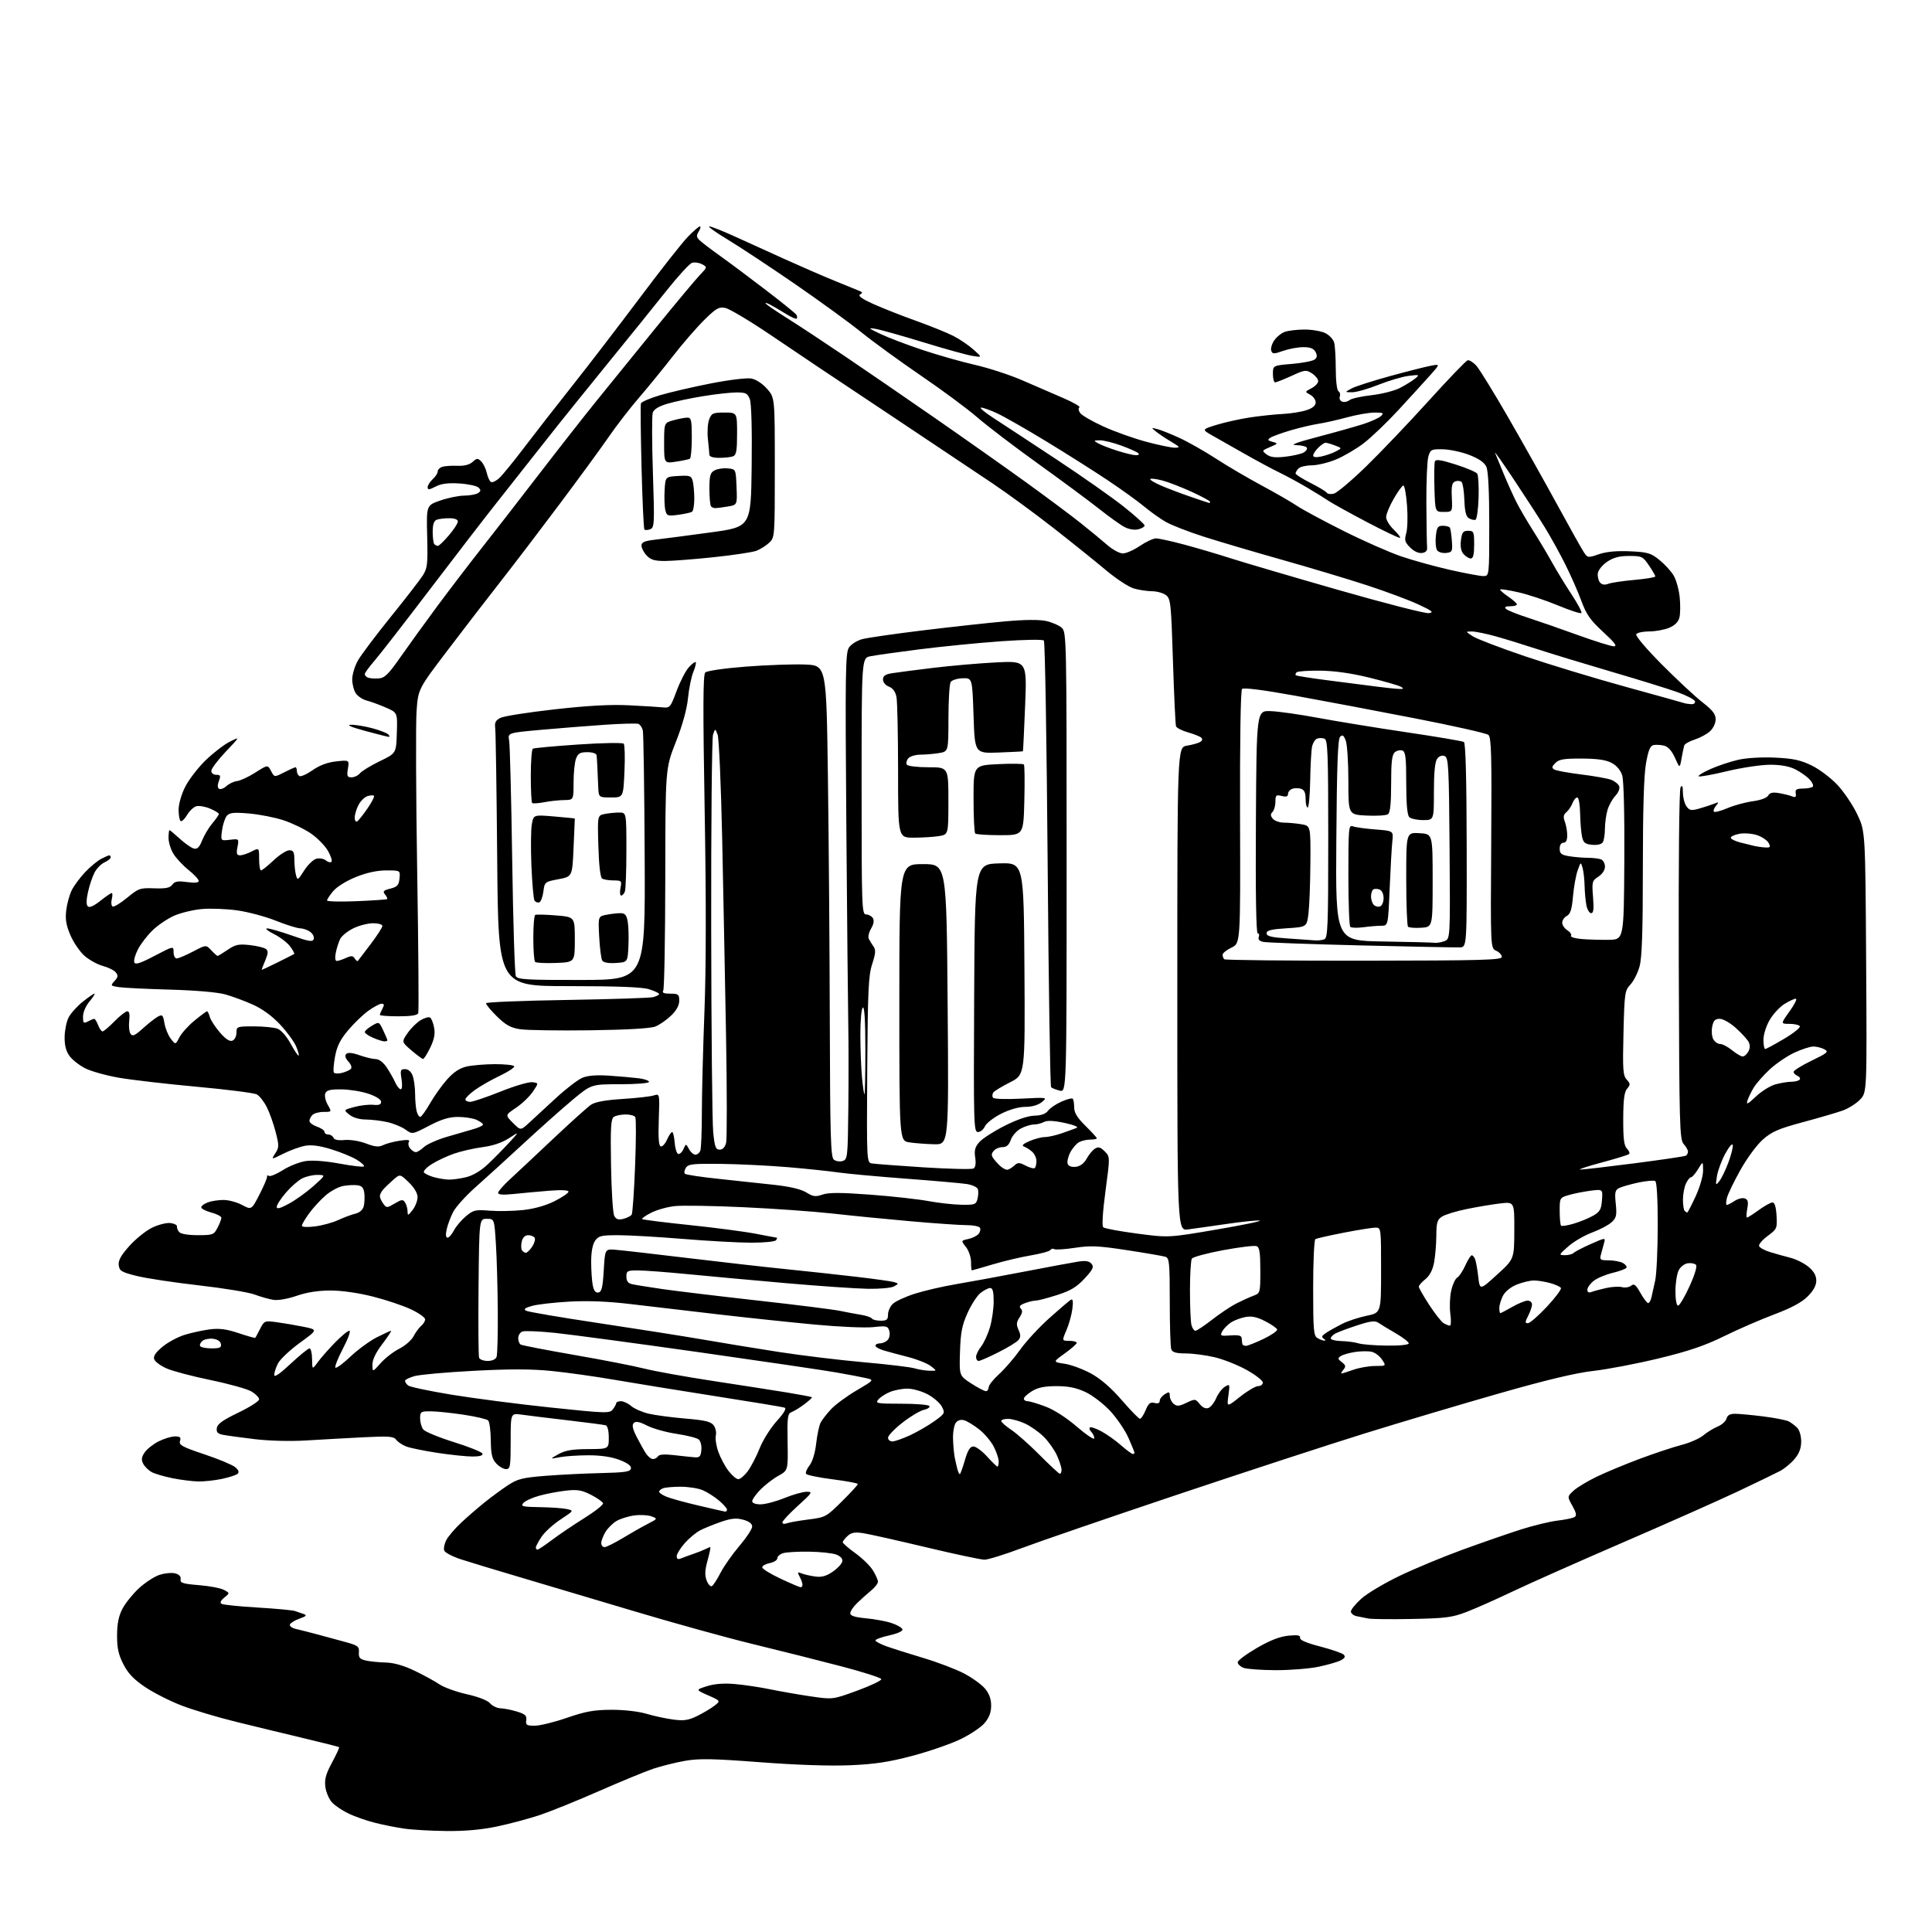 <?xml version="1.0" encoding="UTF-8" standalone="no"?>
<svg 
  version="1.1" 
  xmlns="http://www.w3.org/2000/svg" 
  xmlns:xlink="http://www.w3.org/1999/xlink" 
  xmlns:svg="http://www.w3.org/2000/svg"
  xmlns:rdf="http://www.w3.org/1999/02/22-rdf-syntax-ns#"
  xmlns:cc="http://creativecommons.org/ns#"
  xmlns:dc="http://purl.org/dc/elements/1.1/"
  viewBox="0 0 768 768"
  width="768"
  height="768"
>
<style>svg {background-color: white; }</style>"
<path stroke="none" fill="black" fill-rule="evenodd" d="M177.50,727.86C171.45,727.80 163.84,727.37 160.58,726.89C157.33,726.42 152.07,725.37 148.91,724.55C145.74,723.74 141.14,722.14 138.70,720.99C136.25,719.84 133.26,717.84 132.04,716.55C130.83,715.25 129.61,712.46 129.34,710.35C128.95,707.33 129.51,705.24 131.98,700.65C133.71,697.43 134.99,694.67 134.81,694.52C134.64,694.37 128.43,692.80 121.00,691.03C113.58,689.26 101.42,686.32 94.00,684.49C86.58,682.67 76.74,679.73 72.15,677.96C67.57,676.20 61.06,672.90 57.69,670.63C53.15,667.57 50.91,665.21 49.03,661.53C47.07,657.67 46.51,655.09 46.54,650.03C46.56,645.36 47.18,642.35 48.70,639.46C49.87,637.23 52.82,633.58 55.25,631.34C57.68,629.10 61.34,626.71 63.39,626.04C65.43,625.36 68.22,625.09 69.59,625.43C71.21,625.84 71.98,626.65 71.79,627.78C71.54,629.24 72.65,629.59 79.06,630.12C83.22,630.45 87.70,631.30 89.00,632.00C91.38,633.27 91.38,633.27 89.17,635.06C87.71,636.24 87.34,637.09 88.07,637.55C88.69,637.93 95.11,638.59 102.35,639.02C109.58,639.45 116.29,640.07 117.25,640.40C118.21,640.73 119.79,641.28 120.75,641.61C122.11,642.09 121.74,642.49 119.06,643.43C117.17,644.10 115.45,645.15 115.24,645.78C115.03,646.41 116.13,647.21 117.68,647.55C119.23,647.90 122.97,648.85 126.00,649.66C129.03,650.48 134.05,651.84 137.17,652.69C142.30,654.09 142.83,654.49 142.67,656.83C142.53,658.96 143.04,659.55 145.50,660.10C147.15,660.46 150.69,660.82 153.36,660.88C156.53,660.96 160.47,662.07 164.71,664.10C168.28,665.81 172.73,668.23 174.59,669.50C176.45,670.76 181.39,672.55 185.57,673.48C190.17,674.51 193.81,675.93 194.81,677.09C195.71,678.14 197.58,679.03 198.97,679.08C200.36,679.12 203.30,679.70 205.50,680.37C208.77,681.37 209.44,681.99 209.19,683.79C208.91,685.73 209.33,686.00 212.57,686.00C214.60,686.00 220.37,684.58 225.38,682.85C232.76,680.30 236.12,679.70 243.00,679.67C248.02,679.65 253.75,680.30 257.00,681.26C260.02,682.16 264.83,683.19 267.69,683.56C271.89,684.11 273.69,683.84 277.19,682.11C279.56,680.94 282.62,679.12 283.99,678.06C286.48,676.13 286.48,676.13 281.49,673.92C276.50,671.72 276.50,671.72 281.00,670.29C283.99,669.34 287.72,669.05 292.12,669.43C295.76,669.74 302.08,670.68 306.17,671.53C310.26,672.37 317.53,673.64 322.32,674.34C331.04,675.61 331.04,675.61 340.77,672.05C346.12,670.09 350.42,668.04 350.33,667.49C350.24,666.95 343.04,664.64 334.33,662.36C325.62,660.08 309.95,656.14 299.50,653.60C289.05,651.07 267.68,645.15 252.00,640.46C236.32,635.77 215.85,629.67 206.50,626.91C197.15,624.15 186.73,620.99 183.34,619.89C179.95,618.79 176.91,617.21 176.59,616.38C176.28,615.55 176.65,613.66 177.43,612.19C178.20,610.71 180.79,607.67 183.17,605.43C185.55,603.19 189.75,599.55 192.50,597.33C195.25,595.11 199.49,592.00 201.92,590.40C205.77,587.88 207.71,587.39 216.92,586.66C222.74,586.20 232.68,585.71 239.00,585.57C248.45,585.35 250.55,585.03 250.80,583.76C251.01,582.71 249.55,581.61 246.30,580.35C243.16,579.14 238.91,578.50 234.00,578.50C229.88,578.50 224.70,578.84 222.50,579.26C218.50,580.02 218.50,580.02 222.00,578.05C224.67,576.55 227.46,576.07 233.75,576.04C242.00,576.00 242.00,576.00 242.00,571.47C242.00,568.70 241.51,566.80 240.75,566.57C240.06,566.37 233.20,565.47 225.50,564.57C217.80,563.67 209.59,562.66 207.25,562.33C203.00,561.74 203.00,561.74 203.00,572.87C203.00,582.98 202.83,584.00 201.17,584.00C200.17,584.00 198.41,582.99 197.27,581.75C195.60,579.95 195.17,578.12 195.10,572.56C195.06,568.74 194.58,565.18 194.05,564.65C193.52,564.12 189.13,563.09 184.29,562.37C179.46,561.64 173.59,561.03 171.25,561.02C167.25,561.00 167.00,561.17 167.00,563.81C167.00,565.35 167.56,567.34 168.25,568.23C168.94,569.12 174.43,571.39 180.45,573.27C186.47,575.15 191.57,577.21 191.78,577.84C192.03,578.60 190.67,579.00 187.83,578.99C185.45,578.99 179.21,578.34 173.96,577.55C168.72,576.76 163.13,575.62 161.55,575.02C159.96,574.41 158.14,573.21 157.50,572.33C156.51,570.97 154.62,570.83 144.42,571.34C137.86,571.68 127.68,572.24 121.79,572.60C115.44,572.99 107.11,572.78 101.29,572.09C95.91,571.45 90.24,570.67 88.69,570.37C86.51,569.94 85.95,569.33 86.19,567.66C86.42,566.05 88.62,564.48 94.75,561.54C99.29,559.36 103.00,556.99 103.00,556.27C103.00,555.56 101.66,554.16 100.02,553.16C98.39,552.16 91.07,550.12 83.77,548.61C76.47,547.10 68.58,545.02 66.24,543.98C63.89,542.95 61.68,541.33 61.32,540.38C60.85,539.16 61.77,537.73 64.54,535.40C66.68,533.61 70.70,531.44 73.47,530.60C76.23,529.75 80.75,528.78 83.50,528.43C87.24,527.97 90.10,528.35 94.87,529.95C98.37,531.13 101.35,531.96 101.49,531.80C101.63,531.63 102.50,530.02 103.41,528.22C105.03,525.03 105.22,524.96 109.89,525.58C112.53,525.93 117.33,526.74 120.54,527.39C126.39,528.56 126.39,528.56 119.22,533.77C115.29,536.63 111.37,540.31 110.53,541.94C109.69,543.57 109.00,545.65 109.00,546.56C109.00,547.66 111.22,546.15 115.54,542.11C119.13,538.75 122.51,536.00 123.04,536.00C123.57,536.00 124.03,537.91 124.06,540.25C124.11,544.50 124.11,544.50 126.31,541.50C127.51,539.85 130.57,536.36 133.11,533.75C135.64,531.14 138.23,529.00 138.87,529.00C139.51,529.00 138.38,532.15 136.36,536.01C134.34,539.86 132.98,543.31 133.33,543.66C133.69,544.02 136.38,542.04 139.32,539.26C142.26,536.48 146.98,533.03 149.80,531.60C152.62,530.17 155.17,529.00 155.45,529.00C155.74,529.00 154.18,531.36 151.99,534.25C149.35,537.73 148.02,540.51 148.05,542.50C148.08,545.50 148.08,545.50 151.29,541.89C153.06,539.90 156.40,537.31 158.73,536.13C161.06,534.95 163.61,532.71 164.41,531.17C165.21,529.62 166.57,527.77 167.43,527.05C168.30,526.34 169.00,525.17 169.00,524.45C169.00,523.73 166.47,521.95 163.37,520.48C160.28,519.02 153.47,516.73 148.24,515.41C142.45,513.94 135.87,513.00 131.38,513.00C126.48,513.00 121.97,513.71 117.94,515.10C114.37,516.33 110.55,517.00 108.68,516.71C106.93,516.43 103.57,515.49 101.22,514.60C98.86,513.71 88.89,512.07 79.06,510.95C69.22,509.83 58.10,508.15 54.34,507.21C48.26,505.69 47.47,505.21 47.20,502.91C46.98,501.01 48.10,498.99 51.47,495.24C53.99,492.45 58.04,489.19 60.48,488.01C62.92,486.83 66.18,486.00 67.71,486.18C69.24,486.36 70.43,486.95 70.34,487.50C70.24,488.05 70.64,489.06 71.21,489.75C71.84,490.51 74.74,491.00 78.60,491.00C84.62,491.00 85.03,490.85 86.47,488.05C87.31,486.43 88.00,484.64 88.00,484.09C88.00,483.53 86.20,482.59 84.00,482.00C81.80,481.41 80.00,480.48 80.00,479.94C80.00,479.39 81.15,478.51 82.57,477.98C83.98,477.44 86.80,477.00 88.83,477.00C90.86,477.00 94.21,477.90 96.25,479.00C99.98,480.99 99.98,480.99 103.19,474.75C104.95,471.31 106.30,468.13 106.17,467.68C106.05,467.22 106.38,467.12 106.91,467.44C107.44,467.77 109.93,466.73 112.46,465.13C114.98,463.53 119.04,461.92 121.49,461.55C124.22,461.14 129.44,461.53 135.02,462.56C140.02,463.48 144.36,463.98 144.67,463.67C144.97,463.36 143.71,462.17 141.86,461.03C140.01,459.89 135.45,458.02 131.72,456.87C127.01,455.42 123.81,455.00 121.22,455.48C119.17,455.86 115.30,457.27 112.62,458.61C107.74,461.05 107.74,461.05 109.42,458.49C110.96,456.13 110.97,455.43 109.57,449.96C108.73,446.69 107.13,442.22 106.02,440.03C104.90,437.85 103.13,435.60 102.07,435.04C101.02,434.47 90.33,433.11 78.33,432.01C66.32,430.91 52.35,429.29 47.29,428.42C42.22,427.54 36.17,425.85 33.85,424.66C31.52,423.47 28.72,421.27 27.62,419.76C26.24,417.86 25.64,415.52 25.69,412.18C25.73,409.53 26.45,406.04 27.28,404.43C28.11,402.82 30.61,400.04 32.84,398.25C35.06,396.46 37.17,395.00 37.53,395.00C37.89,395.00 37.01,396.38 35.59,398.08C34.08,399.87 33.00,402.39 33.00,404.11C33.00,406.73 33.22,406.95 34.93,406.04C36.00,405.47 37.13,405.00 37.46,405.00C37.78,405.00 38.48,406.13 39.00,407.50C39.52,408.88 40.32,410.00 40.77,410.00C41.22,410.00 43.35,408.20 45.50,406.00C47.65,403.80 49.95,402.00 50.61,402.00C51.41,402.00 51.66,403.25 51.36,405.75C51.12,407.81 51.35,410.15 51.88,410.94C52.67,412.11 53.58,411.71 56.84,408.77C59.03,406.79 61.71,404.69 62.79,404.11C64.54,403.17 64.82,403.46 65.38,406.78C65.73,408.83 66.86,411.59 67.89,412.92C69.77,415.35 69.77,415.35 71.32,412.35C72.17,410.70 74.89,407.69 77.35,405.67C79.82,403.65 82.05,402.00 82.31,402.00C82.57,402.00 83.06,403.01 83.40,404.25C83.74,405.49 85.54,408.26 87.39,410.40C89.68,413.05 91.28,414.11 92.38,413.68C93.28,413.34 94.00,411.94 94.00,410.53C94.00,408.07 94.18,408.00 100.93,408.00C104.75,408.00 108.98,408.42 110.34,408.94C111.77,409.48 113.97,412.01 115.57,414.94C117.08,417.73 118.50,419.83 118.72,419.61C118.94,419.39 118.47,417.71 117.67,415.86C116.88,414.01 114.04,410.15 111.36,407.28C108.30,403.99 104.34,401.08 100.66,399.42C97.45,397.96 92.50,396.12 89.66,395.32C86.50,394.43 77.91,393.68 67.50,393.39C58.15,393.13 48.99,392.68 47.15,392.39C43.92,391.89 43.87,391.80 45.54,389.96C46.95,388.39 47.04,387.76 46.02,386.53C45.33,385.69 43.01,384.54 40.87,383.97C38.73,383.39 35.46,381.59 33.61,379.97C31.76,378.34 29.24,374.67 28.01,371.80C26.30,367.84 25.90,365.46 26.33,361.85C26.64,359.24 27.64,355.62 28.56,353.80C29.47,351.99 31.86,348.78 33.86,346.67C35.86,344.56 38.72,342.20 40.20,341.42C41.69,340.64 43.15,340.00 43.45,340.00C43.75,340.00 44.00,340.38 44.00,340.84C44.00,341.30 42.90,342.18 41.55,342.80C40.20,343.41 38.41,345.24 37.58,346.85C36.74,348.47 35.57,351.94 34.99,354.56C34.29,357.65 34.26,359.66 34.90,360.30C35.53,360.93 37.26,360.17 39.83,358.14C42.01,356.41 44.07,355.00 44.41,355.00C44.76,355.00 44.77,356.08 44.44,357.39C44.11,358.71 44.25,360.03 44.75,360.34C45.24,360.65 47.83,359.10 50.49,356.91C55.05,353.13 55.67,352.92 61.30,353.12C65.91,353.29 67.56,352.95 68.50,351.67C69.47,350.34 70.68,350.13 74.36,350.64C77.43,351.06 79.00,350.90 79.00,350.18C79.00,349.58 77.18,347.63 74.96,345.84C72.73,344.06 70.03,341.17 68.96,339.43C67.88,337.69 67.00,334.85 67.00,333.13C67.00,331.41 67.17,330.00 67.37,330.00C67.58,330.00 69.42,331.53 71.47,333.41C73.52,335.28 76.02,337.03 77.03,337.30C78.42,337.66 79.24,336.86 80.36,334.05C81.18,332.01 83.01,328.95 84.43,327.27C85.84,325.59 87.00,323.92 87.00,323.55C87.00,323.19 85.39,322.23 83.43,321.40C81.46,320.58 79.00,320.18 77.95,320.52C76.90,320.85 75.27,322.42 74.34,324.01C73.40,325.59 72.27,326.66 71.82,326.39C71.37,326.11 71.00,324.09 71.00,321.91C71.00,319.60 72.10,315.76 73.62,312.76C75.06,309.92 78.68,305.21 81.67,302.29C84.66,299.38 88.99,296.03 91.30,294.86C95.50,292.74 95.50,292.74 89.75,298.79C86.59,302.13 84.00,305.56 84.00,306.43C84.00,307.33 84.84,308.00 85.98,308.00C87.66,308.00 87.81,308.36 87.01,310.46C86.40,312.07 86.43,313.15 87.10,313.56C87.66,313.91 88.99,313.42 90.04,312.46C91.09,311.51 93.00,310.62 94.27,310.48C95.54,310.34 98.80,308.82 101.51,307.10C106.43,303.97 106.43,303.97 107.75,306.49C109.07,309.01 109.07,309.01 112.99,307.00C115.15,305.90 117.16,305.00 117.46,305.00C117.76,305.00 118.00,305.65 118.00,306.44C118.00,307.23 118.45,308.16 119.00,308.50C119.55,308.84 121.92,307.79 124.25,306.17C127.09,304.19 130.22,303.03 133.68,302.66C138.86,302.11 138.86,302.11 138.30,305.56C137.82,308.52 138.02,309.00 139.75,309.00C140.85,309.00 142.36,308.27 143.11,307.37C143.86,306.47 147.40,304.32 150.98,302.58C157.50,299.44 157.50,299.44 157.75,291.34C158.01,283.25 158.01,283.25 153.25,281.21C150.64,280.08 147.25,278.85 145.73,278.47C144.20,278.08 142.29,276.82 141.48,275.66C140.66,274.50 140.01,271.97 140.01,270.03C140.02,268.09 141.06,264.70 142.32,262.49C143.58,260.29 149.45,252.49 155.36,245.17C161.28,237.85 167.02,230.43 168.12,228.68C169.90,225.86 170.09,224.11 169.81,213.19C169.50,200.87 169.50,200.87 175.00,198.97C178.03,197.92 182.30,197.04 184.50,197.02C186.70,196.99 189.17,196.55 189.99,196.03C191.18,195.27 191.23,194.83 190.24,193.84C189.55,193.15 186.14,192.41 182.65,192.19C178.10,191.90 175.42,192.25 173.16,193.42C170.61,194.74 170.00,194.79 170.00,193.68C170.00,192.93 170.90,191.50 172.00,190.50C173.10,189.50 174.00,188.12 174.00,187.41C174.00,186.71 174.81,185.88 175.79,185.57C176.78,185.25 179.47,185.07 181.78,185.16C184.53,185.27 186.63,184.74 187.87,183.62C189.57,182.08 189.92,182.06 191.30,183.44C192.14,184.29 193.13,186.33 193.50,187.98C193.86,189.63 194.60,191.25 195.15,191.59C195.70,191.93 197.22,191.20 198.54,189.97C199.85,188.73 204.20,183.40 208.21,178.11C212.21,172.82 220.84,161.75 227.38,153.50C233.92,145.25 246.01,129.50 254.25,118.50C262.49,107.50 271.07,96.59 273.32,94.25C275.57,91.91 277.78,90.00 278.22,90.00C278.66,90.00 278.46,90.89 277.78,91.98C276.77,93.60 276.81,94.24 278.02,95.44C278.83,96.25 282.53,99.07 286.22,101.71C289.92,104.34 298.13,110.47 304.45,115.32C310.78,120.16 316.24,124.58 316.58,125.13C316.92,125.68 316.97,126.36 316.69,126.64C316.42,126.92 314.46,126.06 312.34,124.73C310.23,123.40 307.38,121.74 306.00,121.04C304.62,120.33 303.95,120.22 304.50,120.79C305.05,121.37 308.96,124.01 313.20,126.67C317.43,129.32 327.55,136.00 335.69,141.50C343.83,147.00 359.95,158.06 371.50,166.07C383.05,174.08 399.25,185.51 407.50,191.46C415.75,197.42 425.65,204.80 429.50,207.86C433.35,210.93 438.19,214.91 440.25,216.72C442.32,218.52 445.06,220.00 446.35,220.00C447.64,220.00 450.68,218.66 453.10,217.02C455.52,215.38 458.40,214.03 459.50,214.02C460.60,214.01 465.66,215.12 470.74,216.48C475.82,217.84 484.15,220.30 489.24,221.94C494.33,223.57 513.56,229.23 531.96,234.50C550.37,239.78 566.57,243.93 567.96,243.74C570.09,243.45 569.44,242.89 563.86,240.29C560.21,238.58 550.98,235.14 543.36,232.65C535.74,230.16 520.50,225.59 509.50,222.49C498.50,219.39 484.55,215.26 478.50,213.33C472.45,211.39 465.65,208.75 463.40,207.45C461.14,206.15 457.32,203.43 454.90,201.41C452.48,199.38 446.00,194.71 440.50,191.02C435.00,187.34 423.98,180.36 416.00,175.51C408.02,170.66 399.25,165.64 396.50,164.36C393.75,163.07 390.82,162.02 390.00,162.02C389.18,162.02 391.43,163.91 395.00,166.22C398.57,168.53 409.82,175.92 420.00,182.65C430.18,189.37 442.21,197.82 446.75,201.44C451.29,205.05 455.00,208.41 455.00,208.89C455.00,209.38 453.87,210.07 452.49,210.41C451.03,210.78 448.78,210.42 447.09,209.54C445.49,208.72 440.88,205.43 436.85,202.23C432.81,199.03 421.85,190.93 412.50,184.21C403.15,177.50 392.35,169.27 388.50,165.92C384.65,162.57 374.60,155.12 366.16,149.37C357.73,143.61 347.01,135.82 342.35,132.05C337.69,128.28 325.81,119.64 315.94,112.85C306.07,106.06 294.08,98.14 289.29,95.25C284.50,92.36 281.20,90.00 281.95,90.00C282.70,90.00 287.18,91.76 291.91,93.92C296.63,96.07 305.65,100.16 311.94,103.01C318.23,105.86 327.23,109.77 331.94,111.69C336.65,113.61 341.10,115.43 341.83,115.73C342.92,116.18 342.93,116.43 341.87,117.08C340.99,117.63 342.73,118.86 347.21,120.87C350.87,122.51 358.50,125.52 364.18,127.55C369.86,129.59 376.52,132.28 379.00,133.55C381.48,134.81 385.07,137.26 387.00,138.98C390.50,142.11 390.50,142.11 386.52,141.47C384.33,141.11 375.55,138.68 367.02,136.06C358.48,133.44 349.93,131.04 348.00,130.72C344.91,130.21 345.15,130.45 350.00,132.75C353.02,134.19 360.50,137.03 366.61,139.08C372.72,141.12 382.17,143.81 387.61,145.05C393.05,146.29 401.55,149.07 406.50,151.23C411.45,153.39 418.76,156.56 422.75,158.27C426.73,159.99 429.58,161.64 429.08,161.95C428.57,162.27 428.71,163.25 429.40,164.20C430.08,165.13 434.21,167.52 438.57,169.51C442.93,171.51 450.55,174.24 455.50,175.57C460.45,176.90 465.62,177.98 467.00,177.97C469.26,177.94 469.12,177.71 465.50,175.55C463.30,174.24 460.60,172.43 459.50,171.54C457.55,169.96 457.56,169.93 460.00,170.55C461.38,170.89 465.34,172.47 468.81,174.06C472.28,175.65 478.80,179.35 483.31,182.28C487.81,185.21 496.00,190.02 501.50,192.97C507.00,195.92 513.30,199.55 515.50,201.04C517.70,202.53 526.02,207.01 534.00,211.01C541.98,215.01 552.33,219.58 557.00,221.17C561.67,222.76 570.40,225.18 576.38,226.53C582.37,227.89 588.33,229.00 589.63,229.00C592.00,229.00 592.00,229.00 592.00,208.55C592.00,195.22 591.60,187.21 590.85,185.56C590.06,183.84 587.90,182.33 584.10,180.86C581.02,179.67 576.29,178.65 573.59,178.60C568.95,178.51 568.62,178.67 567.79,181.50C567.31,183.15 566.96,191.47 567.00,200.00C567.05,208.53 567.18,216.40 567.29,217.50C567.44,218.89 566.82,219.60 565.27,219.82C563.92,220.01 562.07,219.16 560.57,217.66C558.44,215.53 558.22,214.73 559.00,211.98C559.51,210.23 559.65,205.24 559.31,200.89C558.98,196.55 558.33,193.00 557.87,193.00C557.41,193.00 555.69,195.36 554.03,198.25C552.37,201.14 551.01,204.43 551.01,205.56C551.00,206.70 552.35,208.91 553.99,210.49C555.63,212.07 556.78,213.55 556.54,213.79C556.30,214.03 550.41,211.24 543.46,207.58C536.50,203.92 529.62,200.11 528.16,199.12C526.70,198.12 522.80,195.71 519.50,193.76C516.20,191.81 511.25,189.13 508.50,187.80C505.75,186.47 499.68,183.21 495.00,180.55C490.32,177.89 484.51,174.59 482.08,173.22C477.67,170.72 477.67,170.72 483.58,168.89C486.84,167.89 492.79,166.56 496.80,165.95C500.82,165.34 506.70,164.72 509.88,164.56C513.05,164.40 517.30,163.73 519.32,163.06C521.83,162.23 523.00,161.25 523.00,159.96C523.00,158.92 522.02,157.55 520.82,156.91C518.65,155.74 518.65,155.74 521.32,154.34C522.80,153.57 524.00,152.29 524.00,151.49C524.00,150.70 522.89,149.32 521.54,148.43C519.22,146.91 518.75,146.97 513.42,149.41C510.30,150.83 507.36,152.00 506.88,152.00C506.40,152.00 506.00,150.49 506.00,148.65C506.00,145.29 506.00,145.29 513.65,144.65C517.85,144.29 521.89,143.50 522.63,142.90C523.59,142.09 523.68,141.27 522.94,139.89C522.22,138.54 520.84,138.00 518.09,138.00C515.98,138.00 512.38,138.66 510.08,139.47C506.41,140.77 505.85,140.77 505.35,139.46C505.04,138.65 505.53,136.84 506.44,135.45C507.36,134.05 509.24,132.48 510.62,131.96C512.00,131.43 515.60,131.00 518.61,131.00C521.63,131.00 525.37,131.66 526.92,132.46C528.48,133.26 530.02,134.95 530.36,136.21C530.70,137.47 530.98,142.19 530.99,146.69C530.99,151.41 531.45,155.16 532.07,155.54C532.66,155.91 532.89,156.85 532.59,157.64C532.28,158.43 532.71,159.33 533.53,159.65C534.35,159.97 535.65,159.71 536.41,159.07C537.17,158.44 541.11,157.55 545.17,157.10C549.23,156.64 554.34,155.35 556.52,154.21C558.71,153.08 561.40,151.41 562.50,150.51C564.41,148.94 564.29,148.89 560.00,149.41C557.52,149.71 552.12,151.30 548.00,152.94C543.88,154.59 539.15,155.93 537.50,155.93C534.50,155.92 534.50,155.92 537.23,154.44C538.73,153.62 545.60,151.41 552.50,149.52C559.39,147.63 566.71,145.77 568.77,145.39C572.50,144.69 572.50,144.69 568.57,149.10C566.41,151.52 560.79,157.68 556.07,162.80C551.36,167.91 545.04,173.96 542.02,176.25C539.01,178.54 534.06,181.43 531.02,182.68C527.99,183.93 523.68,184.96 521.45,184.98C519.22,184.99 516.86,185.54 516.20,186.20C515.54,186.86 515.00,187.75 515.00,188.19C515.00,188.62 517.67,190.32 520.93,191.96C524.19,193.61 527.11,195.37 527.43,195.88C527.74,196.39 529.01,196.55 530.25,196.22C531.49,195.90 537.18,191.11 542.89,185.57C548.61,180.03 559.80,168.30 567.77,159.50C575.74,150.70 582.78,143.37 583.42,143.22C584.06,143.06 585.58,143.99 586.79,145.27C587.99,146.56 593.76,155.91 599.61,166.06C605.45,176.20 614.22,191.81 619.09,200.75C623.96,209.68 628.66,218.08 629.54,219.41C631.10,221.80 631.20,221.81 635.59,220.31C638.59,219.29 642.66,218.91 647.94,219.15C654.99,219.47 656.23,219.83 659.66,222.61C661.77,224.32 664.32,227.11 665.32,228.81C666.32,230.52 667.39,234.37 667.70,237.37C668.01,240.37 667.96,244.02 667.60,245.48C667.15,247.24 665.78,248.61 663.50,249.57C661.61,250.35 658.05,251.00 655.59,251.00C653.13,251.00 650.81,251.50 650.43,252.11C650.04,252.74 654.38,257.87 660.62,264.15C666.61,270.17 673.86,276.93 676.75,279.17C680.78,282.30 682.00,283.87 682.00,285.95C682.00,287.48 681.02,289.54 679.75,290.70C678.51,291.83 675.78,293.30 673.68,293.98C671.58,294.65 669.70,295.72 669.51,296.35C669.31,296.98 668.83,299.30 668.44,301.50C667.73,305.50 667.73,305.50 665.83,301.26C664.59,298.48 663.11,296.82 661.55,296.42C660.23,296.09 658.34,295.98 657.35,296.17C655.97,296.44 655.25,298.15 654.30,303.51C653.47,308.18 653.06,321.97 653.06,345.00C653.06,370.43 652.71,380.74 651.74,384.21C651.02,386.80 649.38,390.03 648.10,391.40C645.89,393.75 645.74,394.75 645.36,410.58C645.00,425.19 645.16,427.52 646.63,429.14C648.13,430.80 648.15,431.19 646.81,432.75C645.68,434.05 645.29,437.12 645.26,444.79C645.23,452.67 645.58,455.43 646.73,456.59C647.56,457.42 647.95,458.38 647.60,458.73C647.26,459.08 642.37,460.60 636.74,462.10C631.11,463.61 627.24,464.88 628.14,464.92C629.04,464.97 638.68,463.85 649.56,462.45C660.44,461.05 669.71,459.68 670.17,459.40C670.63,459.11 671.00,458.38 671.00,457.77C671.00,457.16 670.22,455.80 669.28,454.75C667.68,452.99 667.54,447.57 667.34,383.63C667.21,342.71 667.50,313.82 668.05,312.96C668.71,311.91 668.97,312.50 668.98,315.06C668.99,317.02 669.63,319.48 670.41,320.54C671.64,322.23 672.28,322.33 675.66,321.37C677.77,320.77 680.40,319.90 681.50,319.45C683.29,318.71 683.35,318.80 682.11,320.34C681.34,321.28 680.99,322.32 681.33,322.66C681.66,323.00 684.09,322.36 686.72,321.24C689.35,320.13 693.86,318.90 696.75,318.51C699.88,318.09 702.36,317.18 702.88,316.25C703.51,315.12 704.67,314.85 707.12,315.26C708.98,315.58 711.32,316.15 712.33,316.55C713.75,317.11 714.08,316.86 713.83,315.39C713.56,313.87 714.13,313.49 716.70,313.47C718.46,313.45 720.22,313.11 720.61,312.72C721.00,312.33 720.46,311.06 719.41,309.90C718.36,308.74 715.83,306.94 713.79,305.89C711.28,304.61 707.99,304.00 703.62,304.00C700.07,304.00 692.36,305.16 686.49,306.57C680.61,307.99 675.56,308.89 675.25,308.59C674.94,308.28 677.12,306.95 680.10,305.64C683.07,304.33 688.03,302.69 691.11,302.00C694.38,301.27 700.48,300.92 705.70,301.17C712.84,301.51 715.79,302.15 720.21,304.31C723.25,305.80 727.86,309.28 730.44,312.04C733.02,314.80 736.56,320.08 738.32,323.78C741.50,330.50 741.50,330.50 741.82,382.37C742.14,434.24 742.14,434.24 739.40,437.10C737.89,438.68 734.82,440.62 732.58,441.43C730.34,442.24 723.22,444.32 716.77,446.06C706.98,448.69 704.33,449.84 700.77,452.98C698.38,455.08 694.44,460.43 691.82,465.12C689.24,469.73 686.83,474.74 686.46,476.25C686.09,477.76 686.07,479.00 686.43,479.00C686.78,479.00 688.18,478.28 689.53,477.39C690.88,476.50 692.71,476.06 693.60,476.40C694.85,476.88 695.07,477.81 694.56,480.51C694.20,482.43 694.16,484.00 694.46,484.00C694.77,484.00 696.88,482.65 699.16,481.00C701.44,479.35 703.88,478.00 704.60,478.00C705.46,478.00 706.00,479.77 706.20,483.25C706.49,488.31 706.36,488.60 702.68,491.30C700.59,492.85 699.04,494.65 699.26,495.30C699.47,495.96 701.41,497.04 703.57,497.70C705.73,498.37 709.39,499.39 711.70,499.98C714.02,500.57 717.28,502.21 718.95,503.62C721.05,505.38 722.00,507.08 722.00,509.06C722.00,511.00 720.89,513.05 718.57,515.36C716.22,517.72 712.08,519.94 705.32,522.48C699.92,524.51 690.93,528.41 685.35,531.16C677.69,534.92 671.32,537.09 659.35,539.99C650.63,542.10 638.98,544.33 633.45,544.95C626.53,545.72 614.83,548.51 595.95,553.90C580.85,558.21 556.80,565.37 542.50,569.81C528.20,574.25 494.45,585.28 467.50,594.32C440.55,603.36 412.97,612.83 406.20,615.38C399.44,617.92 392.76,620.00 391.36,620.00C389.95,620.00 379.51,617.78 368.15,615.07C356.79,612.36 345.56,609.84 343.19,609.47C339.82,608.95 338.45,609.19 336.94,610.56C335.87,611.52 335.00,612.65 335.00,613.06C335.00,613.47 337.26,615.44 340.02,617.42C342.79,619.41 345.94,622.49 347.02,624.27C348.11,626.04 348.99,628.07 349.00,628.76C349.00,629.45 347.78,631.02 346.29,632.26C344.80,633.49 342.32,635.70 340.79,637.17C339.25,638.64 338.00,640.49 338.00,641.28C338.00,642.31 339.77,642.88 344.25,643.30C347.69,643.62 352.27,644.47 354.42,645.19C356.58,645.91 358.52,647.02 358.73,647.67C358.96,648.37 356.92,649.32 353.56,650.08C350.50,650.76 348.00,651.66 348.00,652.08C348.00,652.49 349.91,653.53 352.25,654.38C354.59,655.22 361.23,657.33 367.00,659.06C372.77,660.78 380.11,663.58 383.30,665.27C386.49,666.95 390.20,669.64 391.55,671.24C393.22,673.23 394.00,675.38 394.00,678.00C394.00,680.68 393.21,682.78 391.40,684.93C389.98,686.63 385.59,689.56 381.65,691.44C377.72,693.32 369.10,696.28 362.50,698.02C353.24,700.46 347.60,701.31 337.80,701.72C329.89,702.06 316.45,701.60 302.15,700.51C283.35,699.08 277.95,698.98 272.35,699.95C268.59,700.61 262.88,702.03 259.66,703.11C256.45,704.20 246.75,708.19 238.12,711.98C229.49,715.77 218.94,720.04 214.66,721.48C210.39,722.91 202.75,724.96 197.69,726.03C191.48,727.34 184.93,727.93 177.50,727.86zM507.00,663.92C501.23,663.89 495.49,663.47 494.25,662.97C493.01,662.47 492.01,661.49 492.01,660.78C492.02,660.08 495.45,657.52 499.63,655.09C504.90,652.04 508.76,650.54 512.17,650.21C515.89,649.85 517.02,650.06 516.79,651.05C516.60,651.93 519.24,653.07 524.78,654.51C529.34,655.70 533.55,657.15 534.14,657.74C534.91,658.51 534.59,659.15 533.06,659.97C531.87,660.61 527.88,661.77 524.20,662.55C520.51,663.33 512.77,663.94 507.00,663.92zM561.50,643.56C553.25,643.72 545.38,643.65 544.00,643.40C542.62,643.15 540.49,642.72 539.25,642.45C538.01,642.18 537.00,641.35 537.00,640.60C537.00,639.85 538.87,637.55 541.15,635.49C543.43,633.43 550.29,629.34 556.40,626.41C562.50,623.48 573.80,618.79 581.50,615.99C589.20,613.19 599.55,609.60 604.50,608.02C609.45,606.44 616.02,604.84 619.10,604.47C622.17,604.11 625.24,603.47 625.91,603.05C626.83,602.49 626.62,601.38 625.06,598.61C622.99,594.92 622.99,594.92 625.51,592.57C626.90,591.29 631.07,588.78 634.77,586.99C638.47,585.21 646.21,582.00 651.97,579.85C657.73,577.70 665.14,575.24 668.42,574.39C671.71,573.54 675.60,571.83 677.07,570.60C678.53,569.36 681.10,567.79 682.77,567.09C684.44,566.40 686.04,564.97 686.31,563.92C686.66,562.59 687.69,562.00 689.68,562.00C691.26,562.00 696.33,562.47 700.94,563.05C705.55,563.63 710.12,564.53 711.08,565.04C712.05,565.56 713.55,566.70 714.42,567.56C715.31,568.46 716.00,570.82 716.00,572.99C716.00,575.69 715.21,577.78 713.38,579.96C711.94,581.67 709.35,583.82 707.63,584.73C705.91,585.64 698.42,589.26 691.00,592.78C683.58,596.29 663.10,605.39 645.50,613.00C627.90,620.60 608.10,629.40 601.50,632.54C594.90,635.69 586.58,639.39 583.00,640.76C577.29,642.96 574.67,643.30 561.50,643.56zM283.02,630.49C283.58,630.14 285.12,627.75 286.44,625.18C287.76,622.61 291.13,617.82 293.92,614.54C296.71,611.27 299.00,607.80 299.00,606.84C299.00,605.69 297.79,604.76 295.46,604.12C292.70,603.35 290.74,603.54 286.62,604.96C283.71,605.96 279.97,607.48 278.31,608.34C276.65,609.20 273.88,611.51 272.15,613.48C270.42,615.46 269.00,617.78 269.00,618.64C269.00,619.75 269.52,620.00 270.75,619.48C271.71,619.08 273.85,618.30 275.50,617.74C277.15,617.19 279.28,616.34 280.24,615.87C281.19,615.39 282.14,615.00 282.35,615.00C282.56,615.00 282.08,617.36 281.28,620.25C280.19,624.22 280.10,626.18 280.92,628.31C281.51,629.86 282.46,630.84 283.02,630.49zM318.25,630.96C318.66,630.98 319.00,630.52 319.00,629.93C319.00,629.35 318.50,627.93 317.88,626.78C316.90,624.95 316.99,624.79 318.63,625.45C319.66,625.86 322.07,626.42 324.00,626.68C326.60,627.05 328.40,626.56 330.99,624.80C332.91,623.50 334.63,621.66 334.82,620.72C335.03,619.61 334.19,618.64 332.41,617.96C330.90,617.39 326.03,616.87 321.58,616.81C317.14,616.75 312.49,617.02 311.25,617.42C310.01,617.81 309.00,618.72 309.00,619.44C309.00,620.16 307.65,621.02 306.00,621.35C304.35,621.68 303.00,622.44 303.00,623.04C303.00,623.64 306.26,625.66 310.25,627.53C314.24,629.40 317.84,630.94 318.25,630.96zM213.66,616.00C214.02,616.00 216.61,614.27 219.41,612.16C222.21,610.05 228.00,606.14 232.27,603.47C236.54,600.81 239.90,598.15 239.72,597.56C239.54,596.98 237.40,595.47 234.95,594.22C231.28,592.34 229.54,592.04 225.00,592.55C221.97,592.88 217.20,593.79 214.38,594.57C211.57,595.34 208.70,596.66 208.01,597.49C206.91,598.81 207.73,599.01 214.63,599.12C218.96,599.18 223.77,599.52 225.33,599.87C228.17,600.50 228.17,600.50 222.85,604.00C219.92,605.92 216.51,609.03 215.27,610.90C214.02,612.77 213.00,614.68 213.00,615.15C213.00,615.62 213.30,616.00 213.66,616.00zM240.31,615.00C241.03,615.00 244.29,613.38 247.56,611.41C250.83,609.43 255.29,606.89 257.49,605.77C261.45,603.73 261.46,603.71 258.99,602.78C257.62,602.26 254.55,602.09 252.17,602.41C249.78,602.73 246.58,603.72 245.05,604.63C243.52,605.53 241.54,607.52 240.64,609.04C239.74,610.56 239.00,612.53 239.00,613.40C239.00,614.28 239.59,615.00 240.31,615.00zM312.73,605.55C313.68,605.19 317.57,604.50 321.38,604.02C328.12,603.17 328.45,602.99 334.65,596.85C338.14,593.39 341.00,590.28 341.00,589.94C341.00,589.60 336.49,588.75 330.99,588.05C325.48,587.35 320.73,586.37 320.42,585.88C320.12,585.38 320.74,583.88 321.80,582.52C322.96,581.05 324.02,577.58 324.44,573.83C324.83,570.40 325.62,566.68 326.19,565.55C326.77,564.42 328.65,562.00 330.37,560.17C332.09,558.33 336.65,554.98 340.50,552.71C347.46,548.62 347.48,548.59 344.50,547.87C342.85,547.48 337.45,546.44 332.50,545.58C327.55,544.71 302.94,541.09 277.81,537.52C252.68,533.96 226.99,530.51 220.72,529.85C214.45,529.20 208.57,528.95 207.66,529.30C206.75,529.65 206.00,530.82 206.00,531.91C206.00,532.99 206.44,534.15 206.97,534.48C207.50,534.81 217.06,536.66 228.22,538.60C239.37,540.53 251.89,542.97 256.04,544.02C260.18,545.07 272.56,547.30 283.54,548.97C294.52,550.64 307.76,552.71 312.98,553.56C318.19,554.42 322.59,555.26 322.75,555.42C322.92,555.59 321.58,556.83 319.78,558.18C317.97,559.54 315.69,560.95 314.70,561.31C313.09,561.91 312.91,563.20 313.08,573.24C313.28,584.50 313.28,584.50 309.39,586.67C307.25,587.86 304.04,590.34 302.26,592.17C300.47,594.00 299.01,596.06 299.01,596.75C299.00,597.50 300.33,598.00 302.33,598.00C304.16,598.00 308.42,596.88 311.81,595.50C315.19,594.12 319.17,593.00 320.65,593.00C323.16,593.00 322.92,593.38 317.17,598.58C313.78,601.66 311.00,604.63 311.00,605.19C311.00,605.75 311.78,605.92 312.73,605.55zM288.25,600.89C288.66,600.95 289.00,600.59 289.00,600.09C289.00,599.59 287.54,597.94 285.75,596.44C283.96,594.93 281.05,593.09 279.28,592.35C277.51,591.61 273.61,591.00 270.61,591.00C267.62,591.00 264.45,591.27 263.58,591.61C262.71,591.94 262.00,592.56 262.00,592.99C262.00,593.41 263.33,594.31 264.95,594.98C266.57,595.65 272.30,597.23 277.70,598.49C283.09,599.75 287.84,600.83 288.25,600.89zM78.70,588.90C76.39,588.85 71.80,588.26 68.50,587.60C65.20,586.93 61.50,585.84 60.27,585.17C59.05,584.50 57.55,583.03 56.95,581.91C56.11,580.33 56.22,579.31 57.44,577.45C58.32,576.11 60.80,574.12 62.97,573.01C65.14,571.91 68.09,571.00 69.53,571.00C71.60,571.00 72.02,571.37 71.55,572.84C71.05,574.41 72.44,575.17 81.17,578.09C86.78,579.96 92.30,582.26 93.43,583.18C94.80,584.29 95.16,585.19 94.50,585.82C93.95,586.35 91.12,587.28 88.20,587.89C85.29,588.50 81.01,588.96 78.70,588.90zM293.50,588.00C294.27,588.00 295.98,586.54 297.29,584.75C298.61,582.96 300.72,578.90 301.98,575.71C303.23,572.53 306.27,567.69 308.72,564.96C311.75,561.59 312.75,559.86 311.84,559.54C311.10,559.29 298.80,557.25 284.50,555.02C270.20,552.78 252.20,549.86 244.50,548.53C236.80,547.20 225.47,545.60 219.32,544.99C211.27,544.18 202.61,544.16 188.32,544.92C177.42,545.49 166.81,546.44 164.75,547.03C162.69,547.61 161.00,548.47 161.00,548.92C161.00,549.38 161.56,550.21 162.25,550.76C162.94,551.32 170.70,552.96 179.50,554.41C188.30,555.86 206.03,558.16 218.90,559.51C241.05,561.84 242.37,561.88 243.62,560.24C244.34,559.28 244.95,558.16 244.97,557.75C244.99,557.34 245.83,557.00 246.85,557.00C247.86,557.00 249.69,557.86 250.90,558.91C252.11,559.96 255.22,561.33 257.80,561.95C260.39,562.56 266.96,563.44 272.41,563.90C280.35,564.57 282.60,565.11 283.71,566.62C284.47,567.65 284.85,569.47 284.55,570.64C284.26,571.82 284.70,574.72 285.53,577.08C286.36,579.43 288.18,582.86 289.57,584.68C290.96,586.51 292.73,588.00 293.50,588.00zM381.54,586.00C381.76,586.00 382.66,583.52 383.54,580.50C384.72,576.44 385.62,575.00 386.95,575.00C387.95,575.00 390.39,576.80 392.38,579.00C394.37,581.20 396.22,583.00 396.50,583.00C396.77,583.00 397.00,582.08 397.00,580.96C397.00,579.84 396.12,577.19 395.04,575.07C393.96,572.96 391.37,569.89 389.29,568.25C387.20,566.61 384.55,564.97 383.39,564.61C382.05,564.19 380.82,564.51 380.01,565.48C379.32,566.32 378.79,569.13 378.84,571.72C378.89,574.31 379.21,577.80 379.54,579.47C379.88,581.13 380.37,583.29 380.64,584.25C380.91,585.21 381.32,586.00 381.54,586.00zM421.25,585.82C421.66,585.92 421.99,585.21 421.98,584.25C421.97,583.29 421.13,580.70 420.13,578.50C419.12,576.30 416.77,572.98 414.90,571.13C413.03,569.27 409.70,566.92 407.50,565.90C405.30,564.88 402.26,564.03 400.75,564.02C399.24,564.01 398.00,564.39 398.00,564.87C398.00,565.34 399.77,566.90 401.92,568.33C404.08,569.76 409.15,574.24 413.17,578.29C417.20,582.34 420.84,585.73 421.25,585.82zM259.56,580.00C260.29,580.00 261.19,579.50 261.57,578.89C262.02,578.15 264.17,578.00 267.88,578.43C270.97,578.79 274.62,579.18 276.00,579.29C278.12,579.47 278.55,579.03 278.80,576.41C278.97,574.70 278.50,572.83 277.75,572.21C277.01,571.59 273.05,570.59 268.95,569.98C264.85,569.37 259.60,567.90 257.27,566.72C254.19,565.15 252.74,564.86 251.94,565.66C251.14,566.46 251.45,567.95 253.06,571.13C254.29,573.53 255.95,576.51 256.76,577.75C257.57,578.99 258.83,580.00 259.56,580.00zM450.25,577.96C450.66,577.98 451.00,577.79 451.00,577.53C451.00,577.27 449.91,574.58 448.57,571.56C447.23,568.53 443.97,563.73 441.32,560.88C438.67,558.04 434.25,554.65 431.50,553.36C427.87,551.66 424.72,551.02 420.00,551.01C415.27,551.01 412.61,551.55 410.25,552.99C408.46,554.08 407.00,555.43 407.00,555.99C407.00,556.54 407.66,557.00 408.46,557.00C409.27,557.00 412.46,557.95 415.56,559.11C419.00,560.39 423.91,563.55 428.10,567.16C431.90,570.42 435.00,572.49 435.00,571.75C435.00,571.01 434.47,569.87 433.82,569.22C433.17,568.57 432.90,567.77 433.22,567.45C433.54,567.12 435.54,567.77 437.65,568.89C439.77,570.00 443.30,572.49 445.50,574.42C447.70,576.35 449.84,577.94 450.25,577.96zM354.75,572.99C355.71,572.98 358.89,571.87 361.81,570.51C364.74,569.15 369.07,566.63 371.46,564.92C375.62,561.93 375.73,561.71 374.42,559.19C373.67,557.74 371.14,555.54 368.80,554.28C366.45,553.03 362.82,552.00 360.73,552.00C358.64,552.00 355.49,552.61 353.72,553.35C351.95,554.08 349.88,555.43 349.13,556.35C347.87,557.87 348.60,558.00 358.32,558.00C364.13,558.00 369.14,558.41 369.45,558.92C369.76,559.42 368.76,560.11 367.22,560.45C365.68,560.79 361.85,563.08 358.71,565.55C355.57,568.01 353.00,570.70 353.00,571.51C353.00,572.33 353.79,573.00 354.75,572.99zM453.16,564.00C453.61,564.00 454.62,562.46 455.41,560.57C456.54,557.85 457.27,557.26 458.92,557.69C460.28,558.05 461.00,557.76 461.00,556.86C461.00,556.10 461.90,554.92 463.00,554.23C464.73,553.15 465.00,553.23 465.00,554.87C465.00,555.91 465.70,557.33 466.55,558.04C467.82,559.10 468.72,559.03 471.62,557.64C475.05,556.01 475.20,556.02 476.92,558.15C478.07,559.57 479.29,560.10 480.39,559.68C481.32,559.32 482.71,557.56 483.47,555.76C484.23,553.97 485.78,551.94 486.91,551.25C488.89,550.05 488.94,550.16 488.31,554.72C487.67,559.43 487.67,559.43 492.96,555.22C495.88,552.90 499.10,551.00 500.13,551.00C501.16,551.00 502.00,550.36 502.00,549.59C502.00,548.81 499.13,546.57 495.61,544.60C492.10,542.64 486.37,540.36 482.86,539.53C479.36,538.70 474.19,538.02 471.36,538.01C467.60,538.00 466.05,537.57 465.61,536.42C465.27,535.55 465.00,527.03 465.00,517.49C465.00,501.84 464.83,500.08 463.25,499.58C462.29,499.28 455.46,498.10 448.07,496.97C436.66,495.22 433.55,495.08 427.34,496.02C423.31,496.63 419.60,496.87 419.08,496.55C418.56,496.23 417.88,496.38 417.57,496.89C417.25,497.40 413.73,498.37 409.75,499.04C405.76,499.71 398.93,501.33 394.57,502.63C390.21,503.93 386.50,505.00 386.32,505.00C386.15,505.00 386.00,503.49 386.00,501.63C386.00,499.78 385.10,497.12 383.99,495.72C381.98,493.16 381.98,493.16 384.92,492.52C386.54,492.16 388.38,491.25 389.02,490.48C389.65,489.71 389.88,488.62 389.53,488.04C389.17,487.47 386.77,487.00 384.19,487.01C381.61,487.01 371.62,486.32 362.00,485.47C352.38,484.62 338.43,483.25 331.00,482.41C323.57,481.58 307.60,480.44 295.50,479.88C283.40,479.32 271.10,479.12 268.18,479.45C265.25,479.77 261.04,480.96 258.83,482.09C256.62,483.22 255.02,484.35 255.27,484.60C255.53,484.86 264.01,485.93 274.12,486.98C284.23,488.03 296.10,489.59 300.50,490.45C304.90,491.30 308.64,492.00 308.81,492.00C308.98,492.00 308.84,492.45 308.50,493.00C308.16,493.55 303.76,493.99 298.69,493.99C293.64,493.98 281.40,493.31 271.50,492.49C261.60,491.68 250.04,491.01 245.81,491.01C238.99,491.00 237.94,491.25 236.56,493.22C235.56,494.65 235.00,497.65 235.00,501.60C235.00,504.98 235.29,509.18 235.63,510.92C236.07,513.12 236.77,514.00 237.88,513.79C239.17,513.54 239.60,511.76 240.00,504.99C240.50,496.50 240.50,496.50 244.50,496.79C246.70,496.95 259.52,498.41 273.00,500.04C286.48,501.66 304.02,503.66 312.00,504.46C319.98,505.27 332.57,506.63 340.00,507.50C347.43,508.36 354.36,509.33 355.41,509.65C357.30,510.23 357.30,510.26 355.41,511.35C354.35,511.97 349.72,512.40 345.00,512.32C340.32,512.24 325.70,511.23 312.50,510.08C299.30,508.92 281.75,507.31 273.50,506.51C265.25,505.70 256.36,505.03 253.75,505.02C249.35,505.00 249.00,505.19 249.00,507.48C249.00,509.23 249.66,510.12 251.25,510.48C252.49,510.77 258.00,511.66 263.50,512.45C269.00,513.24 286.06,515.29 301.42,517.01C316.78,518.72 331.40,520.56 333.92,521.09C336.44,521.62 340.20,522.32 342.27,522.66C344.35,522.99 346.29,523.66 346.58,524.13C346.88,524.61 348.44,525.00 350.06,525.00C352.52,525.00 353.00,524.60 353.00,522.54C353.00,521.19 353.88,519.25 354.97,518.25C356.05,517.24 359.98,515.44 363.72,514.25C367.45,513.06 374.77,511.37 380.00,510.49C385.23,509.61 397.38,507.38 407.00,505.52C416.62,503.66 426.34,501.86 428.58,501.51C431.58,501.05 432.99,501.28 433.90,502.38C434.94,503.63 434.47,504.62 431.15,508.22C428.03,511.60 425.64,513.05 420.26,514.78C416.46,516.00 412.63,517.00 411.74,517.00C410.86,517.00 408.90,517.47 407.40,518.04C405.42,518.79 404.98,519.38 405.77,520.17C406.57,520.97 406.44,521.93 405.29,523.68C404.01,525.63 403.94,526.57 404.89,528.65C405.79,530.64 405.78,531.56 404.84,532.70C404.17,533.51 400.56,535.71 396.83,537.58C393.10,539.46 389.59,541.00 389.02,541.00C388.46,541.00 388.00,540.28 388.00,539.41C388.00,538.53 388.90,536.67 390.00,535.27C391.10,533.87 392.68,530.46 393.50,527.68C394.33,524.91 395.00,520.24 395.00,517.32C395.00,513.49 394.62,512.00 393.63,512.00C392.88,512.00 391.16,512.88 389.80,513.95C388.43,515.02 386.10,518.61 384.61,521.93C382.40,526.86 381.85,529.71 381.61,537.42C381.32,546.87 381.32,546.87 386.05,549.93C388.65,551.62 391.28,553.00 391.89,553.00C392.50,553.00 393.00,552.32 393.00,551.50C393.00,550.67 394.84,548.33 397.09,546.30C399.34,544.27 403.13,539.88 405.50,536.55C407.88,533.22 413.12,527.55 417.16,523.94C421.20,520.33 425.02,517.07 425.65,516.69C426.48,516.19 426.66,517.20 426.29,520.25C426.00,522.59 424.94,526.41 423.94,528.75C422.11,533.00 422.11,533.00 425.06,533.00C426.68,533.00 428.00,533.36 428.00,533.81C428.00,534.25 425.86,536.14 423.25,538.01C418.50,541.41 418.50,541.41 423.19,542.11C425.77,542.50 430.49,544.24 433.69,545.99C437.55,548.10 441.65,551.65 445.92,556.58C449.45,560.66 452.71,564.00 453.16,564.00zM533.25,546.00C533.53,546.00 535.66,545.33 538.00,544.50C540.34,543.67 544.23,543.00 546.65,543.00C551.05,543.00 551.05,543.00 549.40,540.49C548.50,539.11 546.68,537.71 545.36,537.38C544.05,537.05 541.07,537.07 538.74,537.42C536.41,537.77 533.83,538.50 533.00,539.05C531.70,539.91 531.75,540.23 533.40,541.49C534.97,542.69 535.08,543.20 534.03,544.47C533.33,545.31 532.98,546.00 533.25,546.00zM369.50,544.89C372.50,544.96 372.50,544.96 370.00,543.03C368.62,541.97 364.57,540.35 361.00,539.44C357.43,538.52 353.04,537.34 351.25,536.81C349.46,536.28 348.00,535.43 348.00,534.92C348.00,534.42 348.84,534.00 349.88,534.00C350.91,534.00 352.30,533.35 352.96,532.55C353.62,531.75 353.87,530.16 353.50,529.01C352.90,527.11 352.33,526.98 347.17,527.55C344.05,527.90 333.62,527.45 324.00,526.55C314.38,525.65 297.05,523.82 285.50,522.48C273.95,521.15 258.43,519.33 251.00,518.43C241.85,517.33 233.95,517.00 226.50,517.40C220.45,517.73 213.72,518.50 211.55,519.10C208.67,519.91 208.01,520.42 209.08,521.02C209.89,521.48 222.91,523.70 238.03,525.96C253.14,528.23 271.80,531.17 279.50,532.50C287.20,533.84 300.84,536.07 309.81,537.46C318.79,538.85 333.86,540.67 343.31,541.51C352.77,542.34 361.85,543.43 363.50,543.92C365.15,544.42 367.85,544.86 369.50,544.89zM193.86,541.00C195.61,541.00 197.03,540.36 197.39,539.42C197.73,538.55 197.95,530.34 197.88,521.17C197.82,512.00 197.48,500.00 197.13,494.50C196.50,484.50 196.50,484.50 193.50,484.50C190.50,484.50 190.50,484.50 190.23,511.49C190.09,526.33 190.18,539.04 190.45,539.74C190.72,540.43 192.25,541.00 193.86,541.00zM84.13,536.00C87.42,536.00 88.09,535.68 87.81,534.25C87.61,533.18 86.39,532.37 84.68,532.18C83.14,532.00 81.24,532.39 80.45,533.04C79.66,533.69 79.27,534.63 79.57,535.11C79.87,535.60 81.92,536.00 84.13,536.00zM495.25,535.00C495.94,535.00 499.08,533.76 502.24,532.25C505.39,530.74 507.84,529.05 507.69,528.50C507.53,527.95 505.40,526.47 502.95,525.21C499.70,523.53 497.58,523.08 495.10,523.53C493.24,523.87 490.63,524.85 489.31,525.71C488.00,526.58 486.45,528.16 485.88,529.22C484.92,531.02 485.16,531.14 489.17,530.85C492.43,530.62 493.52,530.90 493.60,532.02C493.65,532.83 493.76,533.84 493.85,534.25C493.93,534.66 494.56,535.00 495.25,535.00zM551.25,534.90C556.43,534.96 560.00,534.60 560.00,534.01C560.00,533.46 557.64,531.64 554.75,529.96C551.86,528.28 548.76,526.40 547.86,525.78C546.59,524.90 544.69,525.15 539.47,526.86C535.76,528.08 531.89,529.52 530.86,530.07C529.84,530.62 529.00,531.50 529.00,532.04C529.00,532.57 530.91,533.04 533.25,533.10C535.59,533.15 538.62,533.56 540.00,534.00C541.38,534.44 546.44,534.85 551.25,534.90zM526.50,532.95C527.05,532.96 526.91,532.60 526.19,532.14C525.19,531.51 525.43,530.95 527.19,529.80C528.46,528.97 531.30,527.38 533.50,526.26C535.70,525.14 540.09,523.70 543.25,523.04C549.00,521.86 549.00,521.86 549.00,504.93C549.00,488.04 548.99,488.00 546.75,488.00C545.51,488.00 539.83,488.91 534.13,490.02C528.42,491.13 523.36,492.28 522.88,492.58C522.39,492.87 522.00,501.62 522.00,512.01C522.00,528.95 522.18,531.01 523.75,531.92C524.71,532.48 525.95,532.95 526.50,532.95zM475.20,529.00C475.73,529.00 478.72,527.01 481.83,524.59C484.95,522.16 489.30,519.26 491.50,518.14C493.70,517.02 496.74,515.64 498.25,515.08C500.97,514.06 501.00,513.96 501.00,504.99C501.00,497.83 500.68,495.82 499.49,495.36C498.66,495.04 492.70,495.76 486.25,496.96C479.80,498.16 474.19,499.68 473.78,500.32C473.37,500.97 473.03,506.68 473.03,513.00C473.03,519.33 473.30,525.51 473.63,526.75C473.96,527.99 474.67,529.00 475.20,529.00zM576.34,526.97C576.81,526.99 576.89,524.86 576.53,522.25C576.17,519.63 576.33,515.50 576.87,513.07C577.42,510.64 578.49,508.30 579.26,507.87C580.03,507.45 581.47,505.27 582.48,503.05C583.48,500.82 584.64,499.00 585.04,499.00C585.45,499.00 586.06,499.71 586.39,500.59C586.73,501.46 587.29,504.59 587.63,507.55C588.27,512.92 588.27,512.92 595.09,506.71C601.92,500.50 601.92,500.50 601.96,489.11C602.00,477.72 602.00,477.72 596.30,478.39C593.17,478.76 587.21,479.76 583.05,480.61C578.90,481.45 574.49,482.80 573.25,483.60C571.32,484.84 570.99,485.94 570.96,491.27C570.93,494.70 570.52,499.51 570.05,501.97C569.49,504.89 568.29,507.15 566.59,508.51C565.17,509.64 564.00,510.98 564.00,511.47C564.00,511.96 565.86,515.22 568.13,518.71C570.41,522.20 573.00,525.48 573.88,525.99C574.77,526.51 575.88,526.95 576.34,526.97zM607.36,526.00C608.14,526.00 611.53,523.05 614.91,519.44C618.28,515.83 620.79,512.47 620.49,511.98C620.18,511.48 618.26,510.61 616.21,510.04C614.17,509.48 611.27,509.01 609.77,509.01C608.27,509.00 605.21,509.73 602.98,510.62C600.54,511.60 598.34,513.37 597.46,515.07C596.66,516.63 596.00,518.82 596.00,519.95C596.00,521.08 596.18,522.00 596.40,522.00C596.62,522.00 598.75,520.88 601.15,519.51C603.54,518.14 606.29,517.02 607.25,517.01C608.21,517.01 609.00,517.70 609.00,518.55C609.00,519.40 608.31,521.43 607.47,523.05C606.19,525.54 606.17,526.00 607.36,526.00zM667.06,519.00C667.64,519.00 669.68,515.56 671.60,511.35C673.75,506.63 674.73,503.33 674.16,502.76C673.65,502.25 672.18,501.98 670.89,502.17C669.60,502.35 667.98,503.62 667.29,505.00C666.60,506.38 666.02,510.09 666.01,513.25C666.01,516.63 666.44,519.00 667.06,519.00zM655.17,518.00C655.60,518.00 656.19,516.99 656.47,515.75C656.75,514.51 657.43,511.48 657.97,509.00C658.51,506.52 658.96,496.76 658.98,487.31C658.99,476.73 658.61,469.88 657.98,469.49C657.43,469.15 654.39,469.42 651.23,470.09C648.08,470.77 644.65,471.75 643.62,472.27C642.02,473.07 641.82,474.00 642.29,478.51C642.76,483.06 642.53,484.09 640.67,485.83C639.48,486.94 635.98,488.80 632.90,489.94C629.82,491.09 625.54,493.58 623.40,495.48C619.61,498.82 619.57,498.92 622.05,498.96C623.45,498.98 625.03,498.57 625.55,498.05C626.07,497.53 629.15,495.94 632.38,494.51C638.26,491.91 638.26,491.91 637.62,494.21C637.27,495.47 636.71,497.51 636.38,498.75C635.84,500.78 636.14,501.00 639.46,501.00C641.48,501.00 644.01,501.47 645.09,502.05C646.17,502.63 646.82,503.48 646.53,503.95C646.24,504.42 643.76,505.34 641.01,506.00C638.27,506.66 634.89,508.08 633.51,509.17C632.13,510.26 631.00,511.84 631.00,512.68C631.00,513.70 631.56,514.00 632.67,513.57C633.59,513.22 636.20,512.52 638.47,512.01C640.74,511.50 643.59,511.34 644.80,511.66C646.02,511.98 647.64,511.71 648.41,511.07C649.55,510.13 650.25,510.68 652.09,513.95C653.34,516.18 654.73,518.00 655.17,518.00zM209.04,498.00C209.54,498.00 210.68,496.89 211.56,495.54C212.45,494.19 212.88,492.62 212.53,492.04C212.17,491.47 211.02,491.00 209.96,491.00C208.76,491.00 207.81,491.91 207.42,493.44C207.09,494.79 207.11,496.36 207.46,496.94C207.82,497.52 208.53,498.00 209.04,498.00zM177.89,492.00C178.47,492.00 179.62,490.70 180.44,489.12C181.26,487.53 183.39,485.01 185.18,483.50C188.17,480.99 188.96,480.80 194.72,481.27C198.17,481.54 204.15,481.42 208.01,481.00C212.44,480.51 217.04,479.21 220.51,477.45C223.53,475.92 226.00,474.23 226.00,473.69C226.00,473.09 223.07,472.95 218.25,473.34C213.99,473.68 207.69,474.26 204.25,474.62C200.02,475.06 198.00,474.93 198.00,474.19C198.00,473.60 200.11,471.17 202.69,468.81C205.27,466.44 213.03,459.16 219.94,452.64C226.85,446.12 233.60,440.05 234.95,439.14C236.60,438.03 240.67,437.29 247.45,436.86C252.98,436.51 258.57,435.88 259.88,435.46C262.25,434.70 262.25,434.70 261.88,445.01C261.62,452.16 261.85,455.44 262.64,455.71C263.27,455.92 264.40,454.72 265.14,453.05C265.88,451.37 266.80,450.00 267.19,450.00C267.57,450.00 268.02,451.88 268.19,454.17C268.36,456.47 268.99,458.50 269.58,458.70C270.18,458.90 271.12,458.04 271.68,456.80C272.68,454.54 272.68,454.54 273.88,456.77C274.53,458.00 275.68,459.00 276.43,459.00C277.18,459.00 278.06,458.29 278.39,457.42C278.73,456.55 279.00,449.69 279.00,442.17C279.01,434.65 279.47,416.57 280.03,402.00C280.70,384.49 280.73,357.34 280.11,322.00C279.41,281.66 279.46,268.21 280.34,267.33C281.00,266.66 287.92,265.66 296.50,264.99C304.75,264.35 315.32,263.98 320.00,264.16C328.50,264.50 328.50,264.50 329.11,309.00C329.45,333.48 329.79,377.41 329.86,406.63C329.98,451.73 330.22,459.94 331.45,460.96C332.25,461.62 333.83,461.87 334.95,461.52C336.92,460.89 337.01,460.05 337.23,440.18C337.35,428.81 337.34,414.32 337.21,408.00C337.08,401.68 336.73,365.74 336.43,328.15C335.96,267.53 336.07,259.54 337.45,257.44C338.30,256.14 340.68,254.62 342.75,254.07C344.81,253.52 355.73,251.94 367.00,250.57C378.27,249.19 392.95,247.59 399.60,247.00C407.44,246.30 413.19,246.26 415.92,246.87C418.24,247.39 421.01,248.60 422.07,249.56C423.95,251.26 424.00,253.71 424.00,342.76C424.00,434.22 424.00,434.22 421.25,433.54C419.74,433.16 418.20,432.55 417.83,432.18C417.46,431.81 416.84,391.90 416.46,343.50C416.08,295.10 415.41,255.11 414.96,254.63C414.51,254.13 407.09,254.26 397.83,254.92C388.85,255.56 374.30,257.00 365.50,258.12C356.70,259.24 347.93,260.48 346.00,260.87C342.50,261.59 342.50,261.59 342.50,312.54C342.50,360.86 342.59,363.50 344.29,363.51C345.28,363.51 346.49,364.17 346.98,364.96C347.56,365.90 347.31,367.35 346.29,369.09C345.41,370.57 344.99,372.39 345.34,373.14C345.70,373.89 346.54,375.27 347.21,376.21C348.20,377.59 348.10,378.96 346.71,383.21C345.23,387.77 344.95,393.60 344.74,425.29C344.50,461.39 344.54,462.10 346.50,462.47C347.60,462.68 356.90,463.38 367.16,464.04C377.43,464.69 386.37,464.89 387.02,464.49C387.77,464.02 388.01,462.41 387.66,460.12C387.22,457.29 387.58,455.95 389.30,454.00C390.51,452.62 395.01,449.72 399.30,447.55C404.28,445.04 408.58,443.57 411.17,443.50C413.88,443.44 415.68,442.79 416.58,441.56C417.33,440.54 419.71,438.91 421.89,437.94C424.06,436.97 426.10,436.43 426.42,436.75C426.74,437.07 427.00,438.63 427.00,440.22C427.00,442.33 428.23,444.33 431.50,447.55C433.98,449.99 436.00,452.22 436.00,452.49C436.00,452.77 434.85,453.00 433.43,453.00C432.02,453.00 430.00,453.46 428.94,454.03C427.89,454.60 426.31,456.44 425.44,458.12C424.57,459.80 424.11,461.85 424.42,462.66C424.78,463.58 426.00,464.01 427.67,463.82C429.40,463.61 430.92,462.47 431.96,460.59C432.84,458.99 434.33,457.19 435.27,456.60C436.60,455.76 437.44,455.99 439.13,457.68C441.28,459.84 441.28,459.84 439.45,473.43C438.33,481.82 437.99,487.35 438.56,487.87C439.08,488.34 445.12,489.46 452.00,490.37C464.50,492.02 464.50,492.02 483.50,488.78C493.95,487.00 501.73,485.39 500.79,485.20C499.86,485.02 494.01,485.61 487.79,486.51C481.58,487.42 474.59,488.41 472.25,488.71C468.00,489.26 468.00,489.26 468.00,393.14C468.00,297.02 468.00,297.02 471.86,296.41C473.99,296.07 476.34,295.40 477.10,294.94C477.99,294.39 478.13,293.77 477.49,293.21C476.95,292.73 474.56,291.79 472.20,291.11C469.83,290.44 467.71,289.35 467.48,288.69C467.25,288.04 466.70,276.38 466.27,262.79C465.54,239.77 465.35,237.98 463.49,236.57C462.40,235.74 459.93,235.05 458.00,235.03C456.07,235.01 452.84,234.53 450.81,233.96C448.77,233.40 443.78,230.14 439.71,226.72C435.63,223.30 426.32,215.81 419.00,210.08C411.69,204.35 400.71,196.30 394.60,192.19C388.50,188.08 371.35,176.62 356.50,166.73C341.65,156.84 327.70,147.54 325.50,146.07C323.30,144.60 314.71,138.81 306.41,133.21C298.11,127.60 289.98,122.75 288.35,122.42C285.77,121.90 284.71,122.51 279.95,127.19C276.95,130.15 271.36,136.60 267.52,141.53C263.69,146.46 257.60,153.93 253.98,158.13C250.37,162.32 244.98,169.30 242.01,173.63C239.03,177.96 230.19,190.05 222.36,200.50C214.53,210.95 204.07,224.68 199.11,231.00C194.15,237.32 184.72,249.56 178.16,258.20C166.22,273.89 166.22,273.89 165.59,282.70C165.24,287.54 165.35,316.25 165.84,346.50C166.33,376.75 166.52,402.06 166.26,402.75C165.94,403.59 163.39,404.00 158.39,404.00C154.33,404.00 151.00,403.75 151.00,403.43C151.00,403.12 151.47,402.00 152.04,400.93C152.83,399.45 152.74,399.00 151.69,399.00C150.92,399.00 148.53,400.28 146.37,401.84C144.21,403.41 140.58,406.91 138.31,409.63C135.21,413.33 133.92,415.95 133.18,420.03C132.63,423.03 132.42,425.87 132.70,426.33C132.99,426.79 134.41,426.87 135.86,426.51C137.31,426.15 138.92,425.45 139.43,424.95C139.99,424.40 139.63,423.25 138.50,422.00C137.27,420.64 136.98,419.62 137.64,418.96C138.30,418.30 140.09,418.47 142.95,419.48C145.31,420.32 148.21,421.00 149.38,421.01C150.65,421.01 152.37,422.31 153.68,424.26C154.88,426.04 156.41,428.74 157.09,430.25C157.77,431.76 158.76,433.00 159.29,433.00C159.86,433.00 159.99,431.35 159.62,429.00C159.05,425.43 159.20,425.00 161.01,425.00C162.28,425.00 163.42,425.97 164.02,427.57C164.56,428.98 165.01,432.24 165.01,434.82C165.02,437.39 165.30,440.51 165.63,441.75C165.96,442.99 166.60,444.00 167.04,444.00C167.49,444.00 169.24,441.58 170.93,438.63C172.62,435.68 175.69,431.37 177.75,429.07C180.34,426.17 182.73,424.59 185.50,423.96C187.70,423.46 192.74,423.04 196.69,423.02C200.65,423.01 204.11,423.38 204.40,423.84C204.68,424.30 202.16,425.98 198.78,427.59C195.41,429.19 190.93,431.74 188.82,433.26C186.72,434.77 185.00,436.46 185.00,437.01C185.00,437.55 185.85,438.00 186.89,438.00C187.94,438.00 193.35,436.17 198.92,433.94C204.49,431.70 210.20,430.01 211.60,430.19C214.16,430.50 214.16,430.50 211.80,433.98C210.51,435.89 207.50,438.76 205.13,440.36C200.80,443.26 200.80,443.26 203.88,446.35C206.96,449.43 206.96,449.43 210.23,446.42C212.03,444.76 216.82,440.34 220.88,436.60C224.94,432.85 229.71,429.18 231.49,428.44C233.66,427.53 237.13,427.26 242.11,427.59C246.17,427.87 251.41,428.32 253.75,428.61C256.09,428.89 258.00,429.54 258.00,430.06C258.00,430.59 253.01,431.00 246.53,431.00C235.05,431.00 235.05,431.00 227.56,437.25C223.44,440.69 214.72,448.45 208.17,454.50C201.63,460.55 193.06,468.35 189.12,471.84C185.17,475.33 181.12,479.83 180.10,481.84C179.08,483.85 177.93,486.96 177.54,488.75C177.10,490.80 177.23,492.00 177.89,492.00zM125.25,487.51C128.14,487.14 132.30,486.00 134.50,484.97C136.70,483.95 139.74,482.82 141.26,482.45C142.98,482.03 144.23,480.92 144.59,479.51C144.90,478.26 145.01,475.95 144.83,474.37C144.58,472.23 143.90,471.41 142.12,471.16C140.81,470.98 138.21,471.11 136.35,471.46C134.48,471.81 131.31,473.54 129.31,475.30C127.30,477.06 124.38,480.26 122.83,482.40C121.27,484.55 120.00,486.72 120.00,487.24C120.00,487.80 122.15,487.91 125.25,487.51zM625.71,486.39C628.24,485.63 631.70,484.19 633.41,483.20C636.00,481.69 636.55,480.70 636.81,477.05C637.13,472.71 637.13,472.71 632.31,473.32C629.67,473.66 625.81,474.42 623.75,475.01C620.03,476.09 620.00,476.13 620.00,481.38C620.00,484.29 620.25,486.92 620.55,487.22C620.86,487.52 623.18,487.15 625.71,486.39zM247.82,484.51C249.28,484.14 250.76,483.38 251.11,482.82C251.46,482.26 252.07,473.54 252.46,463.45C252.86,453.36 252.89,444.63 252.53,444.05C252.17,443.47 250.45,443.01 248.69,443.02C246.94,443.02 244.85,443.44 244.05,443.95C242.84,444.71 242.64,448.02 242.89,463.17C243.05,473.24 243.63,482.31 244.17,483.32C244.92,484.72 245.81,485.01 247.82,484.51zM164.00,481.00C165.08,479.62 165.97,477.35 165.98,475.95C165.99,474.32 164.73,472.16 162.51,470.01C159.02,466.63 159.02,466.63 156.26,469.05C154.74,470.39 152.94,472.13 152.25,472.93C151.56,473.73 151.00,474.89 151.00,475.50C151.00,476.11 151.61,477.45 152.34,478.46C153.65,480.24 153.79,480.24 156.89,478.41C159.67,476.76 160.21,476.71 161.03,478.01C161.55,478.83 161.99,480.40 162.01,481.50C162.04,483.34 162.20,483.30 164.00,481.00zM670.70,482.00C670.90,482.00 672.40,479.11 674.03,475.59C675.70,471.99 677.00,467.49 677.00,465.34C676.99,461.50 676.99,461.50 675.01,464.75C673.92,466.54 672.65,468.00 672.18,468.00C671.71,468.00 670.80,469.15 670.16,470.55C669.52,471.95 669.00,474.80 669.00,476.88C669.00,478.96 669.30,480.97 669.67,481.33C670.03,481.70 670.50,482.00 670.70,482.00zM114.89,478.46C117.58,477.00 121.97,473.84 124.64,471.45C129.50,467.09 129.50,467.09 126.20,467.04C124.39,467.02 121.62,467.66 120.05,468.47C118.48,469.28 115.58,471.84 113.60,474.15C111.62,476.47 110.00,478.98 110.00,479.74C110.00,480.74 111.34,480.39 114.89,478.46zM382.23,478.91C387.54,478.99 388.01,478.82 388.59,476.50C388.93,475.13 388.98,473.39 388.69,472.64C388.41,471.90 386.45,471.01 384.34,470.67C382.23,470.34 371.27,469.37 360.00,468.53C348.73,467.68 336.57,466.56 333.00,466.04C329.43,465.52 320.42,464.58 312.99,463.95C305.55,463.33 293.69,462.75 286.61,462.66C275.49,462.52 273.60,462.73 272.66,464.20C272.06,465.14 271.88,466.21 272.26,466.59C272.64,466.97 278.70,467.89 285.72,468.62C292.75,469.36 302.74,470.44 307.93,471.01C314.05,471.69 318.48,472.75 320.54,474.03C323.24,475.70 324.21,475.82 326.98,474.86C329.41,474.01 334.18,474.02 345.87,474.89C354.46,475.53 364.88,476.68 369.00,477.44C373.12,478.20 379.08,478.86 382.23,478.91zM683.44,469.56C684.30,468.49 685.92,465.16 687.04,462.16C688.17,459.15 688.96,456.01 688.79,455.18C688.63,454.33 687.33,455.83 685.83,458.58C684.37,461.29 682.88,465.30 682.52,467.50C681.92,471.24 681.98,471.38 683.44,469.56zM178.31,468.91C179.85,468.96 183.05,468.51 185.42,467.92C188.14,467.23 191.34,465.29 194.11,462.64C196.53,460.34 200.30,456.50 202.50,454.10C206.50,449.75 206.50,449.75 202.32,452.46C199.61,454.22 195.91,455.47 191.82,456.01C188.34,456.47 183.25,457.63 180.50,458.59C177.75,459.54 173.80,461.40 171.71,462.70C169.63,464.00 168.19,465.50 168.51,466.02C168.83,466.54 170.54,467.38 172.30,467.89C174.06,468.40 176.76,468.86 178.31,468.91zM400.36,465.00C400.90,465.00 402.12,464.29 403.08,463.43C404.65,462.01 405.11,462.01 407.78,463.39C409.41,464.23 411.03,464.64 411.37,464.29C411.72,463.95 412.00,462.69 412.00,461.49C412.00,460.29 411.21,458.62 410.25,457.79C409.29,456.95 407.82,456.03 407.00,455.74C406.00,455.40 406.74,454.69 409.22,453.61C411.26,452.73 414.02,452.00 415.34,452.00C416.67,452.00 419.72,451.32 422.12,450.48C424.53,449.65 427.18,448.69 428.00,448.35C428.86,447.99 426.79,447.15 423.16,446.37C418.84,445.45 416.24,445.34 414.98,446.01C413.96,446.56 412.18,447.00 411.02,447.00C409.85,447.00 407.54,447.70 405.88,448.56C404.21,449.43 402.39,451.45 401.83,453.06C401.10,455.15 400.15,456.00 398.52,456.00C397.27,456.00 395.68,456.68 395.00,457.50C394.00,458.70 394.02,459.35 395.08,460.75C395.81,461.71 397.07,463.06 397.89,463.75C398.71,464.44 399.82,465.00 400.36,465.00zM165.31,458.00C165.89,458.00 167.34,457.09 168.52,455.98C169.70,454.87 173.78,453.05 177.58,451.93C181.39,450.81 186.19,449.41 188.25,448.83C190.31,448.24 192.00,447.43 192.00,447.04C192.00,446.64 190.85,445.80 189.45,445.16C188.05,444.52 184.74,444.00 182.10,444.00C178.55,444.00 175.53,444.91 170.59,447.49C163.89,450.98 163.89,450.98 161.20,449.03C159.71,447.95 156.47,446.62 154.00,446.06C151.53,445.50 147.64,445.04 145.36,445.02C142.82,445.01 140.32,444.27 138.88,443.10C136.53,441.20 136.53,441.20 140.86,440.04C143.25,439.39 146.62,439.01 148.35,439.18C150.62,439.41 151.50,439.08 151.50,438.00C151.50,437.09 149.52,435.82 146.50,434.79C143.75,433.86 138.90,433.07 135.72,433.04C131.22,433.01 129.80,433.37 129.30,434.67C128.94,435.59 129.39,437.61 130.28,439.17C131.91,442.00 131.91,442.00 128.65,442.00C126.86,442.00 124.86,442.54 124.20,443.20C123.54,443.86 123.00,444.94 123.00,445.60C123.00,446.26 124.35,447.27 126.00,447.85C127.65,448.43 129.00,449.37 129.00,449.95C129.00,450.53 129.69,451.00 130.53,451.00C131.37,451.00 132.28,451.57 132.55,452.27C132.87,453.10 134.42,453.42 136.97,453.17C139.20,452.96 142.89,453.56 145.49,454.55C149.04,455.90 150.57,456.05 152.29,455.21C153.50,454.61 156.47,453.81 158.88,453.45C162.06,452.96 163.06,453.10 162.54,453.93C162.15,454.57 162.37,455.74 163.04,456.54C163.70,457.34 164.72,458.00 165.31,458.00zM286.08,457.00C287.29,457.00 288.20,456.04 288.64,454.30C289.01,452.81 289.00,433.58 288.61,411.55C288.21,389.52 287.52,354.18 287.07,333.00C286.61,311.82 285.80,293.38 285.26,292.02C284.28,289.53 284.28,289.53 283.44,292.02C282.98,293.38 282.65,327.94 282.71,368.80C282.76,409.67 283.12,446.23 283.51,450.05C284.10,455.94 284.49,457.00 286.08,457.00zM371.32,454.86C368.12,454.78 363.70,454.44 361.50,454.11C357.50,453.50 357.50,453.50 357.50,398.50C357.50,343.50 357.50,343.50 366.88,343.50C376.26,343.50 376.26,343.50 376.70,399.25C377.15,455.00 377.15,455.00 371.32,454.86zM388.75,450.00C387.08,450.00 387.00,447.14 387.24,396.75C387.50,343.50 387.50,343.50 397.23,343.21C406.96,342.93 406.96,342.93 407.23,385.08C407.50,427.22 407.50,427.22 401.50,430.24C398.20,431.90 395.19,433.74 394.82,434.33C394.44,434.92 394.39,435.82 394.71,436.34C395.04,436.88 399.76,437.04 405.88,436.73C416.43,436.19 416.47,436.20 414.13,438.10C412.65,439.29 410.22,440.00 407.57,440.00C404.96,440.00 401.29,441.05 397.93,442.75C394.94,444.26 392.06,446.51 391.51,447.75C390.97,448.99 389.73,450.00 388.75,450.00zM697.96,435.92C700.17,433.82 703.67,431.63 705.74,431.06C707.81,430.48 710.71,430.01 712.19,430.01C713.67,430.00 715.13,429.60 715.44,429.10C715.74,428.61 715.32,427.95 714.49,427.64C713.67,427.32 713.00,426.62 713.00,426.08C713.00,425.53 716.20,423.54 720.12,421.64C726.56,418.53 727.04,418.09 725.19,417.10C724.06,416.49 722.09,416.00 720.82,416.01C719.54,416.02 716.16,417.11 713.31,418.44C710.45,419.77 706.06,422.74 703.56,425.05C701.06,427.36 698.16,430.65 697.12,432.37C696.08,434.09 694.94,436.45 694.59,437.62C694.09,439.26 694.85,438.88 697.96,435.92zM343.64,435.00C343.84,435.00 344.00,427.10 344.00,417.44C344.00,405.99 343.65,400.10 343.00,400.50C342.44,400.85 342.00,405.59 342.01,411.31C342.01,416.91 342.30,424.54 342.65,428.25C343.00,431.96 343.45,435.00 343.64,435.00zM168.16,420.96C167.80,420.94 165.73,419.41 163.56,417.55C159.62,414.18 159.62,414.18 162.01,410.69C163.33,408.76 165.67,406.45 167.21,405.54C168.75,404.63 170.44,404.15 170.96,404.48C171.49,404.80 172.21,406.61 172.57,408.50C173.03,410.99 172.61,413.18 171.02,416.47C169.81,418.96 168.52,420.98 168.16,420.96zM692.71,419.96C693.38,419.98 694.41,419.10 695.00,418.00C695.71,416.66 695.74,415.39 695.09,414.16C694.55,413.15 692.28,410.68 690.05,408.66C687.78,406.61 684.95,405.00 683.62,405.00C681.77,405.00 681.11,405.68 680.63,408.08C680.29,409.78 680.48,412.03 681.04,413.08C681.61,414.14 682.84,415.00 683.79,415.00C684.73,415.01 686.85,416.12 688.50,417.47C690.15,418.82 692.05,419.94 692.71,419.96zM701.69,417.00C702.07,417.00 705.46,415.17 709.21,412.94C712.97,410.71 715.78,408.46 715.46,407.94C715.14,407.42 713.29,407.00 711.35,407.00C707.81,407.00 707.81,407.00 711.40,402.00C713.38,399.25 714.49,397.00 713.87,397.00C713.24,397.00 711.22,397.94 709.36,399.09C707.50,400.23 704.86,403.09 703.49,405.42C702.06,407.86 701.00,411.24 701.00,413.34C701.00,415.35 701.31,417.00 701.69,417.00zM152.75,413.96C152.06,413.94 150.04,413.29 148.25,412.51C146.46,411.73 145.00,410.72 145.00,410.26C145.00,409.81 146.28,408.68 147.83,407.76C150.67,406.08 150.67,406.08 152.33,409.58C153.25,411.50 154.00,413.28 154.00,413.53C154.00,413.79 153.44,413.98 152.75,413.96zM234.50,409.56C221.85,409.72 209.36,409.54 206.75,409.13C202.98,408.56 201.05,407.49 197.48,403.98C195.01,401.55 193.10,399.21 193.24,398.79C193.38,398.36 207.84,397.78 225.37,397.50C242.90,397.21 258.31,396.71 259.62,396.38C260.93,396.05 262.00,395.49 262.00,395.14C262.00,394.78 260.21,393.93 258.02,393.24C255.24,392.38 245.56,392.00 226.06,392.00C198.09,392.00 198.09,392.00 197.65,342.25C197.42,314.89 197.06,291.16 196.86,289.53C196.57,287.15 197.01,286.31 199.03,285.33C200.42,284.65 210.10,283.14 220.53,281.97C233.67,280.49 242.73,280.00 250.00,280.36C255.78,280.65 261.83,281.02 263.46,281.19C266.28,281.49 266.54,281.17 268.96,274.67C270.36,270.91 272.53,266.69 273.79,265.29C275.05,263.89 276.29,262.96 276.55,263.22C276.81,263.48 276.39,265.22 275.61,267.10C274.83,268.97 273.88,273.65 273.49,277.50C273.04,281.99 271.30,288.26 268.64,295.00C264.50,305.50 264.50,305.50 264.46,349.01C264.43,372.95 264.07,393.08 263.65,393.76C263.09,394.66 263.87,395.00 266.44,395.00C269.67,395.00 270.00,395.26 270.00,397.80C270.00,399.66 268.90,401.67 266.75,403.74C264.96,405.47 262.15,407.41 260.50,408.06C258.59,408.82 249.17,409.36 234.50,409.56zM231.18,389.55C256.50,389.50 256.50,389.50 256.27,341.00C256.15,314.32 255.81,291.54 255.53,290.36C255.25,289.18 254.45,288.01 253.76,287.75C253.07,287.50 247.10,287.65 240.50,288.10C233.90,288.55 222.50,289.45 215.16,290.11C201.82,291.31 201.82,291.31 202.39,294.40C202.70,296.11 203.25,317.52 203.61,342.00C203.97,366.48 204.62,387.20 205.06,388.05C205.74,389.38 209.31,389.59 231.18,389.55zM110.25,382.62C113.69,380.91 116.69,379.38 116.93,379.23C117.17,379.09 116.46,377.74 115.34,376.23C114.23,374.73 111.34,372.51 108.91,371.31C106.48,370.10 105.25,369.09 106.18,369.06C107.10,369.03 111.52,370.30 116.00,371.88C122.71,374.26 124.25,374.51 124.70,373.34C125.00,372.55 124.41,371.26 123.38,370.48C122.34,369.70 120.52,369.05 119.33,369.03C118.13,369.01 113.78,367.65 109.66,366.00C105.55,364.35 98.65,362.51 94.34,361.90C90.03,361.29 83.68,361.05 80.22,361.36C76.77,361.67 71.82,362.87 69.22,364.01C66.63,365.16 62.77,367.76 60.67,369.80C58.56,371.83 55.94,375.23 54.85,377.35C53.75,379.46 53.10,381.81 53.38,382.55C53.78,383.58 55.74,382.95 61.45,379.96C69.00,376.01 69.00,376.01 69.00,378.50C69.00,379.88 69.56,381.00 70.23,381.00C70.91,381.00 73.82,379.77 76.69,378.27C81.91,375.53 81.91,375.53 84.00,377.77C85.14,378.99 86.27,380.00 86.49,380.00C86.72,380.00 88.53,378.90 90.52,377.55C93.59,375.47 94.88,375.19 99.31,375.69C102.16,376.01 105.05,376.71 105.72,377.24C106.68,377.99 106.62,378.97 105.47,381.72C104.66,383.66 104.00,385.36 104.00,385.49C104.00,385.63 106.81,384.34 110.25,382.62zM220.96,382.79C216.81,382.95 213.09,382.76 212.71,382.37C212.32,381.98 212.00,377.72 212.00,372.89C212.00,368.07 212.34,363.93 212.75,363.70C213.16,363.46 216.88,363.55 221.00,363.89C228.50,364.50 228.50,364.50 228.50,373.50C228.50,382.50 228.50,382.50 220.96,382.79zM244.84,382.80C241.88,382.99 239.90,382.64 239.40,381.84C238.97,381.14 238.43,376.91 238.19,372.44C237.76,364.30 237.76,364.30 241.01,363.65C242.79,363.29 245.30,363.00 246.58,363.00C248.42,363.00 249.04,363.69 249.51,366.25C249.85,368.04 249.98,372.43 249.81,376.00C249.50,382.50 249.50,382.50 244.84,382.80zM133.87,382.00C134.44,382.00 136.08,381.46 137.52,380.81C139.65,379.84 140.31,379.88 141.02,381.03C141.50,381.81 142.06,382.23 142.27,381.97C142.48,381.71 144.75,378.72 147.32,375.33C149.90,371.93 152.00,368.67 152.00,368.08C152.00,367.48 150.34,367.00 148.32,367.00C146.29,367.00 142.76,367.90 140.48,369.01C138.20,370.12 135.83,372.03 135.22,373.26C134.61,374.49 133.83,376.96 133.48,378.75C133.09,380.73 133.24,382.00 133.87,382.00zM542.15,381.90C589.14,381.84 597.00,381.62 597.00,380.39C597.00,379.60 595.99,378.50 594.75,377.93C592.50,376.91 592.50,376.91 592.78,335.10C593.02,300.19 592.83,293.10 591.66,292.13C590.89,291.49 577.71,288.52 562.38,285.54C547.05,282.55 525.54,278.49 514.59,276.51C502.07,274.25 494.33,273.27 493.74,273.86C493.16,274.44 492.85,294.51 492.94,324.90C493.10,374.98 493.10,374.98 489.55,376.68C487.60,377.61 486.00,378.89 486.00,379.52C486.00,380.15 486.29,380.96 486.65,381.32C487.01,381.67 511.98,381.93 542.15,381.90zM580.30,376.60C578.76,376.66 561.08,376.31 541.00,375.82C520.92,375.33 503.45,374.70 502.16,374.42C500.62,374.09 500.01,373.42 500.38,372.46C500.69,371.66 500.50,371.00 499.96,371.00C499.33,371.00 499.07,355.13 499.24,326.75C499.50,282.50 499.50,282.50 505.02,282.68C508.06,282.77 516.61,283.99 524.02,285.37C531.43,286.75 547.26,289.33 559.20,291.10C571.13,292.87 581.36,294.60 581.93,294.95C582.60,295.37 582.98,309.44 583.03,336.05C583.10,376.50 583.10,376.50 580.30,376.60zM570.18,374.77C571.11,374.90 572.91,374.60 574.18,374.12C576.50,373.24 576.50,373.24 576.23,337.22C575.98,304.39 575.80,301.14 574.25,300.54C573.20,300.14 572.07,300.56 571.28,301.64C570.42,302.81 570.00,307.10 570.00,314.69C570.00,326.00 570.00,326.00 565.70,326.00C563.34,326.00 560.86,325.46 560.20,324.80C559.40,324.00 559.00,319.53 559.00,311.27C559.00,301.18 558.72,298.83 557.49,298.36C556.66,298.04 555.31,298.33 554.49,299.01C553.33,299.97 553.00,302.76 553.00,311.50C553.00,319.36 552.62,323.03 551.75,323.66C551.06,324.16 547.24,324.40 543.25,324.20C536.00,323.84 536.00,323.84 536.00,310.48C536.00,303.14 535.53,295.90 534.96,294.40C534.15,292.27 533.66,291.94 532.71,292.89C531.81,293.79 531.42,304.40 531.21,334.03C530.91,373.96 530.91,373.96 549.71,374.25C560.04,374.41 569.26,374.65 570.18,374.77zM522.67,373.81C523.86,373.92 525.55,373.73 526.42,373.39C527.82,372.85 528.00,368.40 528.00,333.50C528.00,299.50 527.80,294.14 526.50,293.64C525.68,293.32 524.35,293.31 523.56,293.61C522.77,293.92 521.87,295.37 521.56,296.83C521.26,298.30 520.92,304.34 520.82,310.25C520.72,316.16 520.27,321.00 519.82,321.00C519.37,321.00 519.00,319.46 519.00,317.57C519.00,315.10 518.48,313.97 517.14,313.54C516.12,313.22 514.54,313.24 513.64,313.58C512.74,313.93 512.00,314.85 512.00,315.63C512.00,316.63 511.28,316.86 509.50,316.41C507.26,315.85 507.00,316.09 507.00,318.69C507.00,320.29 506.48,322.12 505.84,322.76C504.97,323.63 505.00,324.29 505.96,325.46C506.67,326.31 508.65,327.00 510.37,327.01C512.09,327.02 515.19,327.30 517.25,327.64C521.00,328.26 521.00,328.26 520.90,342.88C520.85,350.92 520.51,359.98 520.15,363.00C519.50,368.50 519.50,368.50 511.50,369.00C505.28,369.39 503.50,369.83 503.50,371.00C503.50,372.17 505.36,372.62 512.00,373.06C516.67,373.37 521.48,373.71 522.67,373.81zM639.50,373.59C645.50,373.50 645.50,373.50 645.69,342.50C645.80,323.71 645.47,310.21 644.85,308.23C644.21,306.18 642.65,304.33 640.67,303.28C638.41,302.07 634.98,301.57 628.79,301.54C621.72,301.51 619.74,301.84 618.29,303.29C616.87,304.70 616.77,305.24 617.81,305.88C618.53,306.33 623.34,307.21 628.49,307.85C633.65,308.48 639.03,309.44 640.46,309.98C641.88,310.53 643.32,311.67 643.65,312.54C644.00,313.43 643.34,315.08 642.10,316.39C640.92,317.65 639.51,320.21 638.98,322.08C638.44,323.96 637.99,327.29 637.98,329.49C637.98,331.70 637.59,334.10 637.13,334.82C636.63,335.62 634.94,336.02 632.90,335.82C630.05,335.55 629.41,335.02 628.87,332.50C628.52,330.85 628.18,326.69 628.12,323.25C628.05,319.73 627.55,317.00 626.98,317.00C626.41,317.00 625.56,318.03 625.08,319.29C624.60,320.55 623.51,322.16 622.66,322.87C621.48,323.84 621.34,324.76 622.05,326.64C622.57,328.01 623.00,330.45 623.00,332.07C623.00,334.01 622.49,335.00 621.50,335.00C620.59,335.00 620.00,335.93 620.00,337.37C620.00,339.33 620.65,339.85 623.75,340.36C625.81,340.70 629.15,340.98 631.17,340.99C633.19,341.00 635.55,341.27 636.42,341.61C637.29,341.94 638.00,343.24 638.00,344.49C638.00,345.85 636.94,347.47 635.37,348.49C632.88,350.12 632.77,350.55 633.26,356.61C633.64,361.35 633.45,363.00 632.51,363.00C631.82,363.00 630.97,361.59 630.62,359.88C630.28,358.16 629.96,354.67 629.90,352.12C629.85,349.58 629.48,346.38 629.10,345.00C628.40,342.55 628.37,342.57 627.14,346.00C626.45,347.93 625.62,352.56 625.29,356.29C624.84,361.49 624.27,363.32 622.85,364.08C621.83,364.62 621.00,365.85 621.00,366.79C621.00,367.74 621.92,369.09 623.04,369.79C624.16,370.49 624.82,371.48 624.51,371.98C624.20,372.48 626.10,373.07 628.73,373.28C631.35,373.50 636.20,373.64 639.50,373.59zM541.89,368.60C539.48,368.92 537.16,368.85 536.75,368.43C536.34,368.01 536.00,358.69 536.00,347.73C536.00,329.14 536.12,327.83 537.75,328.47C538.71,328.85 542.75,329.41 546.71,329.72C553.92,330.28 553.92,330.28 553.48,334.39C553.23,336.65 552.75,345.14 552.41,353.25C551.79,368.00 551.79,368.00 549.04,368.00C547.52,368.00 544.30,368.27 541.89,368.60zM564.96,368.80C562.47,368.96 560.10,368.77 559.71,368.38C559.32,367.99 559.00,359.39 559.00,349.28C559.00,330.90 559.00,330.90 564.25,331.20C569.50,331.50 569.50,331.50 569.50,350.00C569.50,368.50 569.50,368.50 564.96,368.80zM548.62,360.31C549.38,360.02 550.00,358.53 550.00,357.00C550.00,355.38 549.34,353.96 548.41,353.60C547.54,353.27 546.41,353.25 545.91,353.56C545.41,353.87 545.00,355.13 545.00,356.36C545.00,357.59 545.50,359.10 546.12,359.72C546.74,360.34 547.86,360.61 548.62,360.31zM141.75,358.24C148.21,357.97 153.68,357.59 153.89,357.40C154.11,357.20 153.73,356.38 153.06,355.57C152.04,354.34 152.38,353.96 155.17,353.24C157.96,352.52 158.55,351.87 158.81,349.19C159.13,346.00 159.13,346.00 153.57,346.00C149.92,346.00 145.79,346.89 141.51,348.61C137.77,350.11 133.94,352.48 132.50,354.18C131.12,355.82 130.00,357.51 130.00,357.94C130.00,358.38 135.29,358.51 141.75,358.24zM214.34,358.72C213.70,358.93 212.86,358.59 212.47,357.95C212.08,357.32 211.53,351.06 211.24,344.04C210.96,337.03 211.04,329.62 211.42,327.58C212.11,323.87 212.11,323.87 220.31,324.56C224.81,324.95 228.50,325.31 228.50,325.38C228.50,325.45 228.28,330.67 228.00,336.98C227.50,348.46 227.50,348.46 222.00,349.50C216.58,350.52 216.49,350.59 216.00,354.44C215.72,356.59 214.98,358.52 214.34,358.72zM246.92,356.00C246.44,356.00 246.32,354.65 246.65,353.00C247.22,350.14 247.09,350.00 243.88,349.98C242.02,349.98 239.99,349.64 239.36,349.23C238.64,348.77 238.08,343.98 237.86,336.32C237.50,324.15 237.50,324.15 240.38,323.57C241.96,323.26 244.54,323.00 246.13,323.00C249.00,323.00 249.00,323.00 249.00,337.92C249.00,346.12 248.73,353.55 248.39,354.42C248.06,355.29 247.40,356.00 246.92,356.00zM120.89,346.07C122.33,343.80 124.52,341.68 125.76,341.36C127.01,341.04 128.71,341.34 129.54,342.03C130.37,342.72 131.37,342.96 131.76,342.57C132.15,342.18 131.51,340.20 130.34,338.18C129.17,336.16 126.14,333.08 123.62,331.34C121.10,329.60 116.21,327.24 112.77,326.09C109.32,324.95 103.12,323.73 98.98,323.38C92.79,322.86 91.22,323.03 90.14,324.33C89.41,325.21 88.57,327.80 88.26,330.09C87.70,334.25 87.70,334.25 91.36,333.83C95.01,333.40 95.02,333.40 94.40,336.70C93.90,339.36 94.10,340.00 95.44,340.00C96.35,340.00 98.43,339.31 100.05,338.47C103.00,336.95 103.00,336.95 103.00,341.47C103.00,343.96 103.34,346.00 103.76,346.00C104.17,346.00 106.42,344.20 108.76,342.00C111.09,339.80 113.90,338.00 115.00,338.00C116.64,338.00 117.00,338.67 117.01,341.75C117.02,343.81 117.31,346.55 117.65,347.84C118.25,350.06 118.41,349.97 120.89,346.07zM701.79,336.88C703.74,336.98 703.92,336.72 703.04,335.08C702.48,334.02 700.41,332.63 698.44,331.98C696.48,331.33 693.32,331.09 691.43,331.45C689.55,331.80 688.00,332.50 688.00,333.01C688.00,333.51 689.69,334.36 691.75,334.89C693.81,335.42 696.40,336.06 697.50,336.31C698.60,336.56 700.53,336.82 701.79,336.88zM363.25,332.99C357.00,333.00 357.00,333.00 357.00,306.62C357.00,292.12 356.71,278.81 356.36,277.05C355.94,274.95 354.91,273.53 353.36,272.95C352.00,272.43 351.00,271.23 351.00,270.11C351.00,268.65 351.91,268.03 354.75,267.59C356.81,267.26 364.12,266.32 371.00,265.48C377.88,264.65 389.06,263.67 395.86,263.32C408.23,262.68 408.23,262.68 407.50,280.59C407.10,290.44 406.71,298.56 406.63,298.64C406.56,298.72 402.23,298.94 397.00,299.14C387.50,299.50 387.50,299.50 387.00,284.50C386.50,269.50 386.50,269.50 382.64,269.62C380.51,269.69 378.38,270.37 377.90,271.12C377.42,271.88 377.02,278.40 377.02,285.62C377.00,298.74 377.00,298.74 373.25,299.36C371.19,299.70 367.87,299.98 365.87,299.99C363.88,300.00 361.70,300.66 361.04,301.46C360.37,302.26 360.12,303.38 360.47,303.96C360.83,304.54 364.62,305.00 369.06,305.00C377.00,305.00 377.00,305.00 377.00,318.37C377.00,331.74 377.00,331.74 373.25,332.36C371.19,332.70 366.69,332.98 363.25,332.99zM397.59,332.00C392.50,332.00 388.03,331.70 387.67,331.33C387.30,330.97 387.00,324.72 387.00,317.45C387.00,304.24 387.00,304.24 396.75,303.76C402.11,303.50 406.73,303.56 407.02,303.90C407.30,304.23 407.38,310.69 407.19,318.25C406.85,332.00 406.85,332.00 397.59,332.00zM141.99,326.51C142.53,326.17 144.37,323.86 146.08,321.38C147.79,318.89 148.96,316.62 148.67,316.34C148.39,316.05 147.21,316.12 146.06,316.48C144.92,316.84 143.31,318.44 142.49,320.02C141.67,321.60 141.00,323.85 141.00,325.01C141.00,326.17 141.44,326.84 141.99,326.51zM216.28,318.90C213.95,319.35 211.82,319.48 211.53,319.19C211.24,318.90 211.00,314.04 211.00,308.39C211.00,302.74 211.37,297.89 211.81,297.62C212.26,297.34 220.40,296.59 229.91,295.95C239.49,295.30 247.52,295.17 247.94,295.64C248.35,296.11 248.49,301.11 248.23,306.75C247.77,317.00 247.77,317.00 242.88,317.00C238.00,317.00 238.00,317.00 237.80,312.75C237.69,310.41 237.53,306.93 237.46,305.00C237.38,303.07 237.24,300.94 237.16,300.25C237.06,299.52 235.54,299.00 233.48,299.00C230.61,299.00 229.77,299.48 228.98,301.57C228.44,302.98 228.00,307.25 228.00,311.07C228.00,318.00 228.00,318.00 224.25,318.04C222.19,318.07 218.60,318.45 216.28,318.90zM154.45,292.90C153.93,292.85 149.68,291.77 145.00,290.50C139.52,289.01 137.57,288.16 139.50,288.11C141.15,288.06 144.93,288.67 147.90,289.46C150.87,290.25 153.77,291.37 154.35,291.95C154.93,292.53 154.97,292.96 154.45,292.90zM672.33,279.92C673.37,279.97 673.99,279.46 673.76,278.75C673.53,278.06 670.46,276.46 666.92,275.18C663.39,273.90 651.50,270.22 640.50,267.00C629.50,263.77 616.23,259.73 611.00,258.01C605.77,256.29 598.36,254.01 594.52,252.94C590.68,251.87 586.41,251.01 585.02,251.02C582.50,251.03 582.50,251.03 585.50,252.96C587.15,254.01 596.46,257.57 606.20,260.87C615.93,264.17 633.93,269.63 646.20,273.01C658.46,276.38 668.95,279.30 669.50,279.50C670.05,279.69 671.33,279.88 672.33,279.92zM556.00,273.85C558.00,273.92 558.18,273.75 556.91,273.01C556.04,272.50 550.41,270.87 544.41,269.39C537.21,267.62 530.55,266.67 524.83,266.60C520.07,266.55 515.83,266.84 515.42,267.25C515.00,267.66 514.86,268.19 515.10,268.43C515.33,268.67 521.14,269.58 528.01,270.46C534.88,271.33 543.42,272.43 547.00,272.90C550.58,273.37 554.62,273.80 556.00,273.85zM150.45,269.69C152.93,269.53 154.33,268.16 159.34,261.00C162.62,256.32 169.12,247.32 173.80,241.00C178.49,234.68 186.22,224.55 190.98,218.50C195.75,212.45 206.06,199.18 213.88,189.00C221.71,178.82 232.25,165.37 237.31,159.11C242.36,152.84 252.95,139.79 260.84,130.11C268.72,120.42 276.53,111.08 278.19,109.34C281.20,106.20 281.20,106.18 279.07,105.04C277.89,104.41 276.10,104.15 275.10,104.47C274.09,104.79 269.44,109.88 264.76,115.77C260.08,121.67 249.64,134.60 241.56,144.50C233.49,154.40 222.45,168.12 217.04,175.00C211.64,181.88 203.11,192.68 198.10,199.00C193.09,205.32 180.81,221.25 170.82,234.39C160.83,247.53 150.93,260.27 148.83,262.70C146.72,265.13 145.00,267.51 145.00,267.98C145.00,268.45 145.56,269.07 146.25,269.36C146.94,269.65 148.83,269.80 150.45,269.69zM641.50,256.91C643.00,256.93 641.94,255.50 637.28,251.22C632.19,246.54 630.62,244.30 628.63,238.90C627.30,235.28 624.43,228.75 622.25,224.40C620.08,220.06 616.41,213.41 614.09,209.64C611.78,205.86 606.25,197.31 601.80,190.64C597.36,183.96 593.98,179.18 594.30,180.00C594.62,180.82 596.20,184.67 597.81,188.54C599.42,192.41 601.73,197.52 602.95,199.89C604.16,202.27 607.05,207.20 609.37,210.86C611.69,214.51 615.09,220.20 616.92,223.50C618.75,226.80 622.26,232.56 624.73,236.30C627.20,240.05 628.96,243.37 628.63,243.70C628.31,244.03 624.09,242.65 619.27,240.65C614.45,238.65 607.41,236.31 603.63,235.46C599.86,234.60 596.58,234.08 596.36,234.31C596.14,234.53 597.54,235.79 599.47,237.11C601.40,238.42 602.99,239.84 602.99,240.25C603.00,240.66 601.78,241.00 600.30,241.00C598.46,241.00 597.93,241.33 598.62,242.02C599.19,242.59 602.99,244.13 607.07,245.45C611.16,246.77 620.12,249.88 627.00,252.37C633.88,254.86 640.40,256.90 641.50,256.91zM639.33,232.07C640.52,231.62 645.21,230.92 649.75,230.52C654.29,230.12 658.00,229.49 658.00,229.13C658.00,228.76 656.86,226.78 655.46,224.73C653.07,221.21 652.63,221.00 647.61,221.00C643.73,221.00 641.38,221.62 638.90,223.28C637.03,224.54 635.35,226.59 635.17,227.84C634.99,229.09 635.37,230.74 636.00,231.50C636.78,232.45 637.85,232.63 639.33,232.07zM264.29,223.00C260.21,223.00 258.63,222.52 257.04,220.81C255.92,219.61 255.00,217.84 255.00,216.88C255.00,215.51 256.21,215.01 260.75,214.49C263.91,214.12 273.70,212.84 282.50,211.64C298.50,209.45 298.50,209.45 298.80,185.42C298.98,170.67 298.70,160.35 298.07,158.70C297.18,156.35 296.50,156.00 292.77,156.00C290.42,156.01 284.45,156.67 279.50,157.48C274.55,158.28 268.16,159.64 265.31,160.49C261.79,161.54 259.91,162.70 259.47,164.09C259.11,165.22 259.15,175.94 259.54,187.91C260.21,208.22 260.14,209.73 258.49,210.37C257.51,210.74 256.47,210.80 256.17,210.51C255.87,210.21 255.36,199.06 255.02,185.73C254.69,172.40 254.57,161.00 254.77,160.38C254.96,159.76 258.36,158.29 262.32,157.12C266.28,155.94 275.37,153.83 282.51,152.43C289.85,150.99 296.88,150.14 298.67,150.47C300.55,150.82 303.10,152.49 304.92,154.57C308.00,158.07 308.00,158.07 308.00,185.86C308.00,213.39 307.98,213.67 305.75,215.76C304.51,216.92 302.23,218.35 300.68,218.94C299.12,219.53 291.47,220.68 283.68,221.50C275.88,222.32 267.16,223.00 264.29,223.00zM584.65,222.00C583.92,222.00 582.63,221.21 581.79,220.25C580.78,219.09 580.43,217.24 580.75,214.75C581.14,211.59 581.60,211.00 583.61,211.00C585.84,211.00 586.00,211.37 586.00,216.50C586.00,220.44 585.62,222.00 584.65,222.00zM574.90,219.80C573.49,219.97 571.88,219.52 571.32,218.80C570.77,218.09 570.52,215.59 570.76,213.25C571.15,209.59 571.53,209.00 573.55,209.00C574.83,209.00 576.09,209.34 576.35,209.75C576.60,210.17 576.96,212.53 577.14,215.00C577.45,219.19 577.29,219.52 574.90,219.80zM174.09,217.00C174.50,217.00 176.45,215.12 178.42,212.82C180.39,210.52 182.00,208.05 182.00,207.32C182.00,206.48 180.75,206.00 178.58,206.00C176.70,206.00 174.45,206.27 173.58,206.61C172.48,207.03 172.00,208.51 172.00,211.44C172.00,213.76 172.30,215.97 172.67,216.33C173.03,216.70 173.67,217.00 174.09,217.00zM586.50,206.64C585.95,206.80 584.79,206.52 583.92,206.01C582.78,205.35 582.27,203.31 582.11,198.79C581.99,195.33 581.49,192.10 581.01,191.62C580.53,191.13 579.40,191.02 578.49,191.36C577.19,191.86 576.91,193.17 577.12,197.75C577.39,203.50 577.39,203.50 573.94,203.50C570.50,203.50 570.50,203.50 570.21,194.08C570.05,188.89 570.13,184.09 570.40,183.41C570.75,182.48 572.83,182.79 578.66,184.65C582.95,186.01 586.81,187.66 587.23,188.31C587.66,188.96 587.90,193.29 587.76,197.92C587.61,202.55 587.05,206.47 586.50,206.64zM269.63,204.64C265.43,205.21 265.06,205.08 264.49,202.83C264.16,201.49 264.02,197.94 264.19,194.95C264.50,189.50 264.50,189.50 269.62,189.20C274.24,188.93 274.80,189.13 275.36,191.20C275.70,192.47 275.98,195.61 275.99,198.19C275.99,200.77 275.59,203.14 275.08,203.45C274.58,203.76 272.13,204.30 269.63,204.64zM284.42,201.99C283.82,202.00 283.03,201.70 282.67,201.33C282.30,200.97 282.00,197.83 282.00,194.37C282.00,189.05 282.32,187.90 284.05,186.98C285.17,186.37 287.53,186.02 289.30,186.19C292.50,186.50 292.50,186.50 292.79,193.61C293.08,200.72 293.08,200.72 289.29,201.35C287.21,201.70 285.01,201.98 284.42,201.99zM480.75,199.97C480.89,199.99 481.00,199.75 481.00,199.43C481.00,199.12 477.74,197.37 473.75,195.53C469.76,193.69 464.54,191.67 462.15,191.03C459.76,190.39 457.55,190.11 457.26,190.41C456.96,190.71 458.92,191.90 461.61,193.06C464.30,194.21 469.65,196.24 473.50,197.55C477.35,198.87 480.61,199.96 480.75,199.97zM268.75,183.52C264.00,184.23 264.00,184.23 264.00,176.16C264.00,168.09 264.00,168.09 267.75,167.05C269.81,166.48 272.29,166.01 273.25,166.01C274.77,166.00 275.00,167.04 275.00,173.94C275.00,178.31 274.66,182.09 274.25,182.34C273.84,182.60 271.36,183.13 268.75,183.52zM285.92,182.00C283.46,182.00 281.99,181.53 281.98,180.75C281.96,180.06 281.70,177.25 281.40,174.50C281.09,171.75 281.32,168.26 281.90,166.75C282.85,164.25 283.42,164.00 287.98,164.00C293.00,164.00 293.00,164.00 293.00,172.39C293.00,179.12 292.69,180.91 291.42,181.39C290.55,181.73 288.07,182.00 285.92,182.00zM510.86,181.56C513.80,181.23 517.08,180.49 518.13,179.93C519.19,179.36 519.79,178.47 519.47,177.95C519.15,177.43 517.22,176.98 515.19,176.95C512.62,176.92 515.29,175.91 524.00,173.62C530.88,171.81 538.98,169.53 542.00,168.55C545.02,167.57 548.16,166.14 548.96,165.38C550.22,164.19 549.87,164.00 546.44,164.00C544.25,164.00 539.32,164.86 535.48,165.90C531.64,166.95 526.48,168.11 524.00,168.48C521.52,168.86 516.58,170.03 513.00,171.08C509.43,172.13 505.82,173.45 505.00,174.00C503.75,174.83 503.90,175.11 505.86,175.64C508.13,176.27 508.09,176.34 504.86,177.71C501.59,179.09 501.56,179.18 503.50,180.65C504.98,181.77 506.88,182.01 510.86,181.56zM525.25,181.46C527.04,181.08 529.62,180.18 531.00,179.46C533.50,178.16 533.50,178.16 530.68,177.08C529.14,176.49 527.45,176.00 526.93,176.00C526.42,176.00 525.10,176.90 524.00,178.00C522.90,179.10 522.00,180.49 522.00,181.08C522.00,181.77 523.16,181.91 525.25,181.46zM451.45,180.95C452.62,180.98 453.02,180.65 452.45,180.12C451.93,179.64 448.90,178.29 445.71,177.12C442.53,175.96 438.70,175.01 437.21,175.03C434.68,175.06 434.63,175.14 436.48,176.21C437.58,176.84 440.95,178.16 443.98,179.13C447.02,180.10 450.38,180.92 451.45,180.95z" />

</svg>